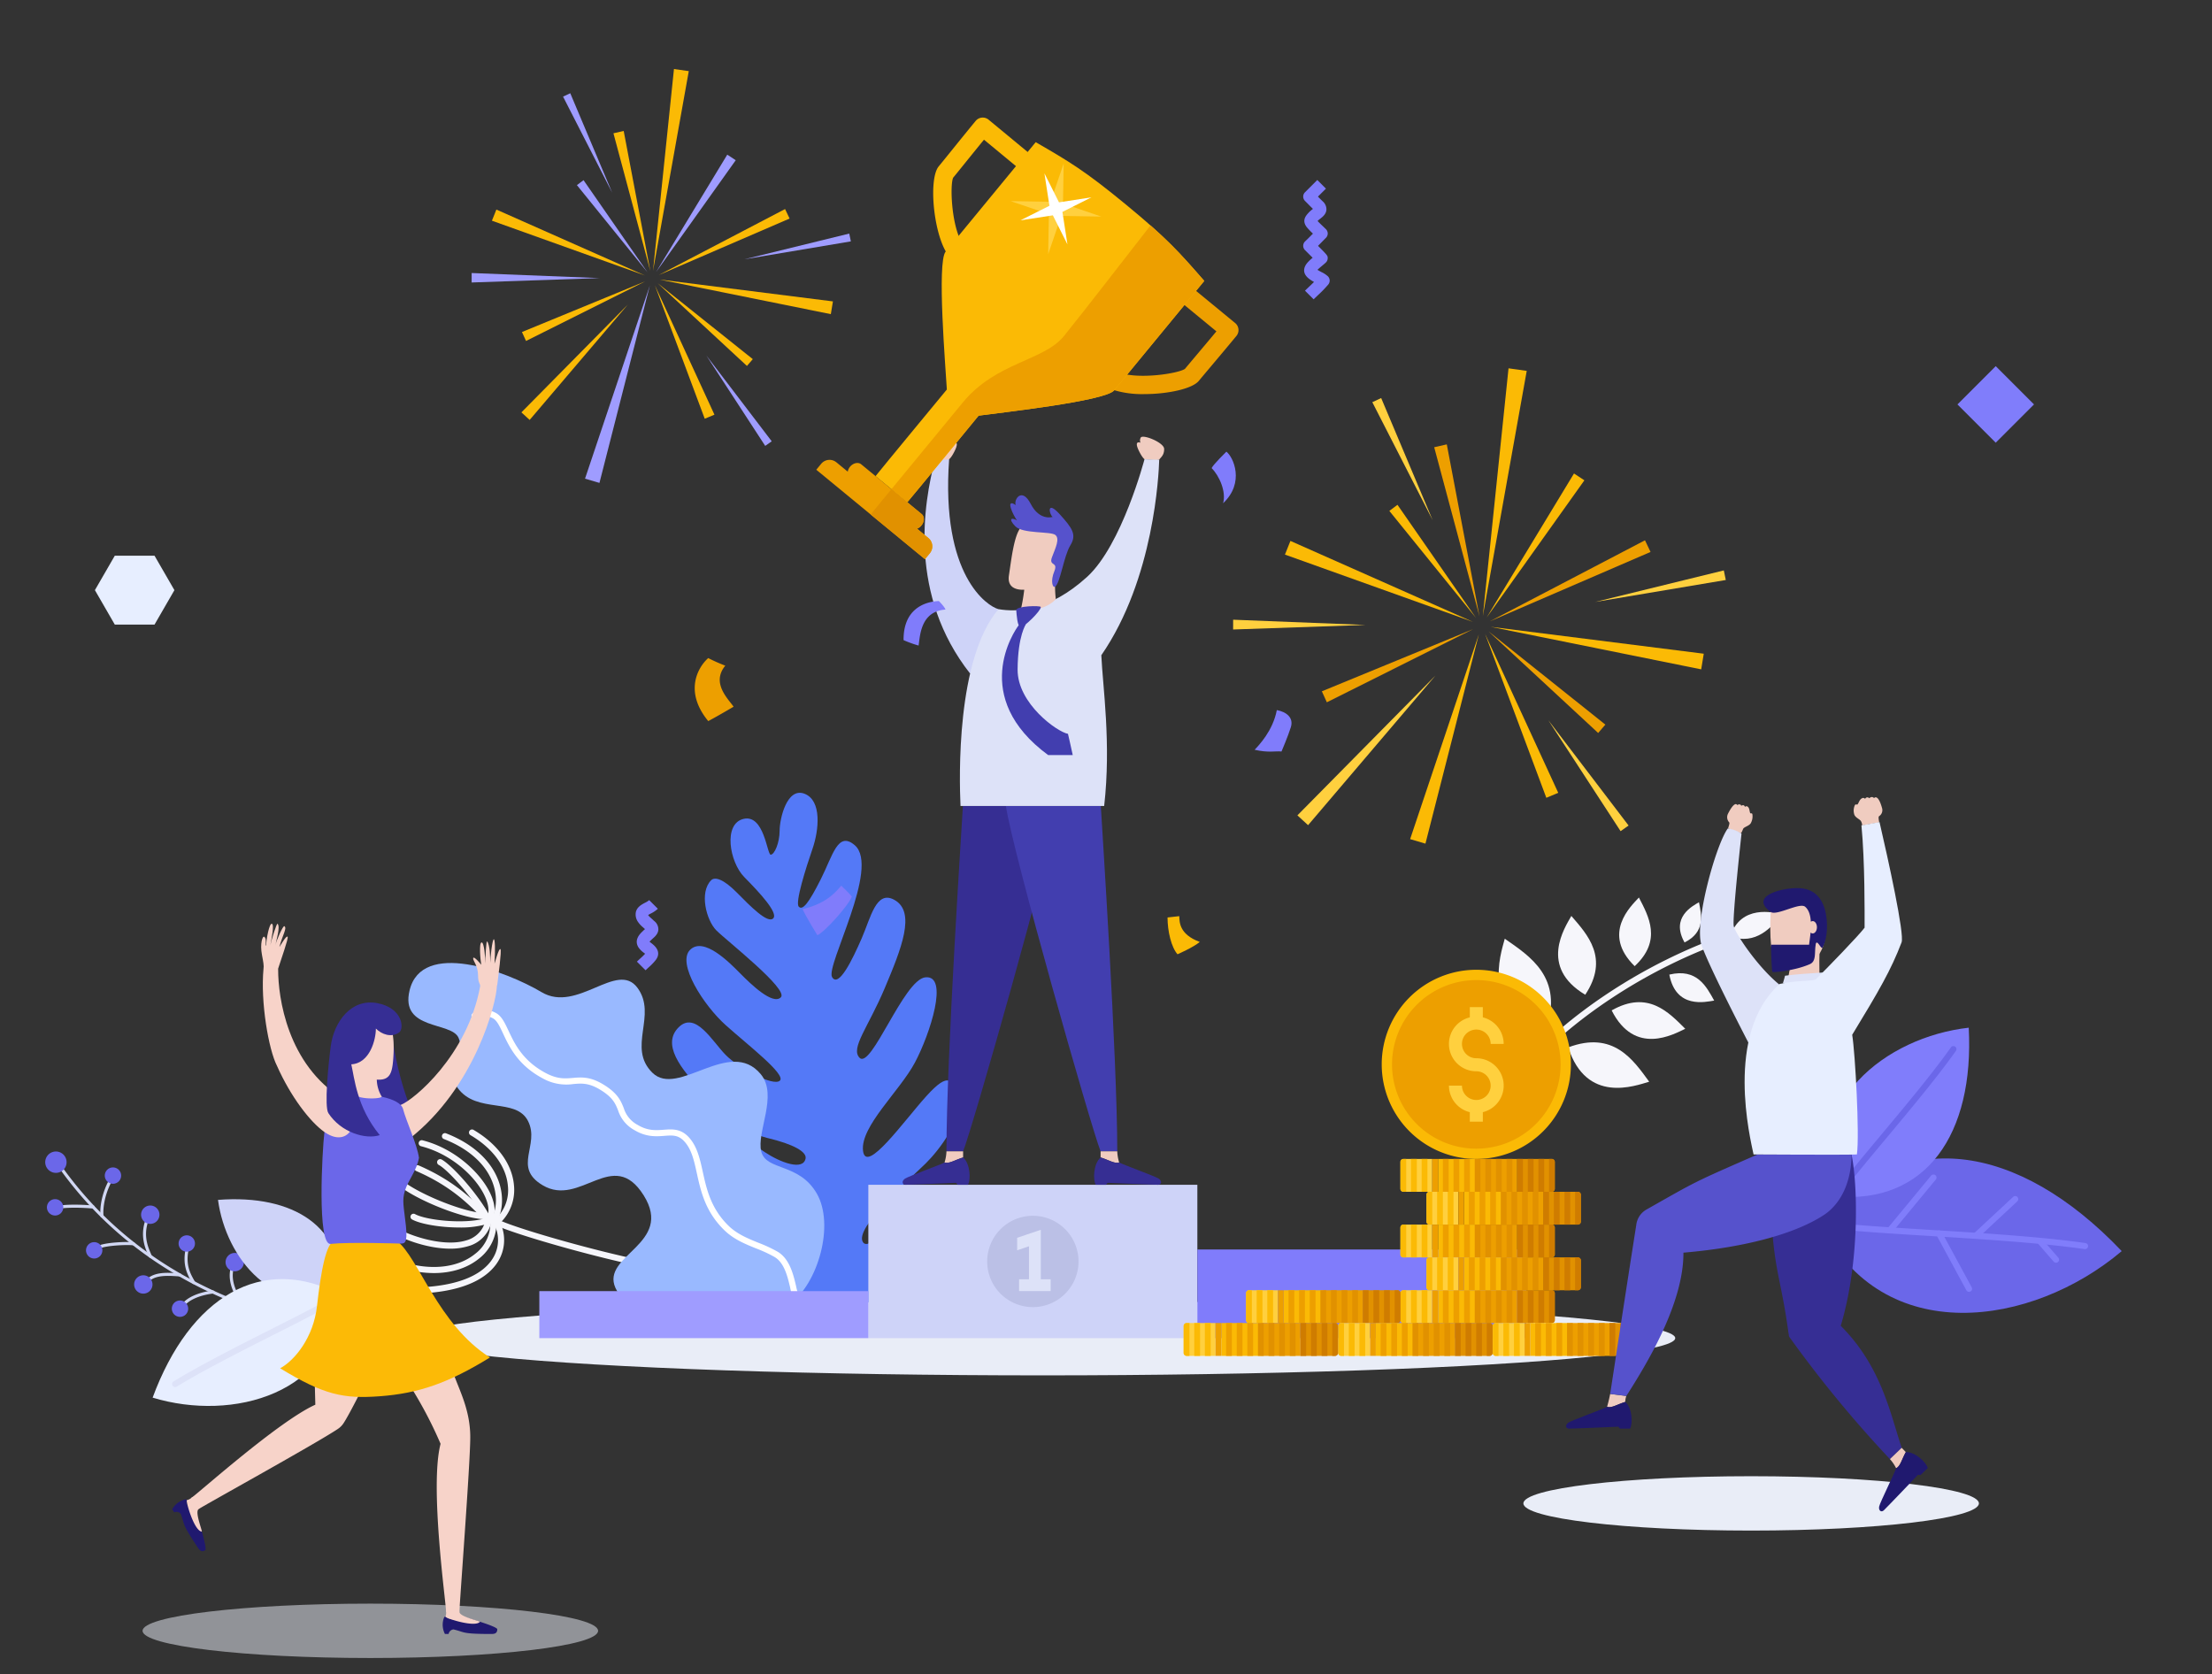 <svg xmlns="http://www.w3.org/2000/svg" xmlns:xlink="http://www.w3.org/1999/xlink" width="960" height="726.554" viewBox="0 0 960 726.554">
  <rect x="0" y="0" width="960" height="726.554" fill="#333333" stroke="none"/>
  <defs>
    <clipPath id="clip-path">
      <path id="Path_32160" data-name="Path 32160" d="M0-173.577l960-2.186V550.791H0Z" transform="translate(960 1175.209)" fill="#fff"/>
    </clipPath>
  </defs>
  <g id="Mask_Group_2" data-name="Mask Group 2" transform="translate(-960 -999.445)" clip-path="url(#clip-path)">
    <g id="Group_30392" data-name="Group 30392" transform="translate(-35.02 709.203)">
      <g id="Objects" transform="translate(1014.649 320.205)">
        <g id="Plants" transform="translate(0 314.121)">
          <g id="Group_30327" data-name="Group 30327" transform="translate(0 155.68)">
            <g id="Group_30318" data-name="Group 30318" transform="translate(6.565 7.005)">
              <path id="Path_40131" data-name="Path 40131" d="M1106.956,1100.337a.667.667,0,0,1-.238-.044c-15.976-6.161-53.388-20.59-82.047-60.3a.663.663,0,0,1,1.075-.777c28.43,39.394,65.583,53.723,81.449,59.842a.663.663,0,0,1-.239,1.282Z" transform="translate(-1024.545 -1038.938)" fill="#d1d7f3"/>
            </g>
            <g id="Group_30319" data-name="Group 30319" transform="translate(23.897 11.677)">
              <path id="Path_40132" data-name="Path 40132" d="M1051.432,1063.005a.665.665,0,0,1-.655-.561c-.307-1.978-.211-8.728,3.87-16.119a.663.663,0,1,1,1.161.64c-3.882,7.031-3.988,13.547-3.719,15.273a.664.664,0,0,1-.554.758A.687.687,0,0,1,1051.432,1063.005Z" transform="translate(-1050.67 -1045.981)" fill="#d1d7f3"/>
            </g>
            <g id="Group_30320" data-name="Group 30320" transform="translate(4.292 23.065)">
              <path id="Path_40133" data-name="Path 40133" d="M1021.781,1065.1a.664.664,0,0,1-.149-1.31c4.2-.971,12.059-.639,16.042-.286a.663.663,0,0,1,.6.719.654.654,0,0,1-.719.6c-5.062-.446-12.112-.557-15.626.258A.692.692,0,0,1,1021.781,1065.1Z" transform="translate(-1021.118 -1063.147)" fill="#d1d7f3"/>
            </g>
            <g id="Group_30321" data-name="Group 30321" transform="translate(22.332 39.272)">
              <path id="Path_40134" data-name="Path 40134" d="M1048.975,1090.608a.663.663,0,0,1-.318-1.245c2.843-1.554,11.991-2.024,15.673-1.681a.664.664,0,0,1,.6.723.672.672,0,0,1-.723.6c-3.495-.33-12.413.159-14.912,1.522A.653.653,0,0,1,1048.975,1090.608Z" transform="translate(-1048.311 -1087.576)" fill="#d1d7f3"/>
            </g>
            <g id="Group_30322" data-name="Group 30322" transform="translate(42.434 27.036)">
              <path id="Path_40135" data-name="Path 40135" d="M1081.775,1088.211a.665.665,0,0,1-.616-.417c-.109-.273-.237-.574-.377-.9-1.4-3.274-4-9.369-.153-17.382a.664.664,0,0,1,1.2.575c-3.59,7.47-1.232,12.989.177,16.286.144.338.277.649.39.931a.666.666,0,0,1-.616.91Z" transform="translate(-1078.613 -1069.133)" fill="#d1d7f3"/>
            </g>
            <g id="Group_30323" data-name="Group 30323" transform="translate(43.064 52.649)">
              <path id="Path_40136" data-name="Path 40136" d="M1080.226,1112.752a.663.663,0,0,1-.556-1.024c2.922-4.524,9.423-4.12,14.167-3.821l1.073.065a.663.663,0,1,1-.074,1.324l-1.082-.065c-4.417-.276-10.468-.654-12.97,3.217A.663.663,0,0,1,1080.226,1112.752Z" transform="translate(-1079.563 -1107.741)" fill="#d1d7f3"/>
            </g>
            <g id="Group_30324" data-name="Group 30324" transform="translate(60.464 40.52)">
              <path id="Path_40137" data-name="Path 40137" d="M1109.751,1106.458a.662.662,0,0,1-.574-.332c-2.1-3.623-4.707-8.132-2.615-16.17a.657.657,0,0,1,.809-.474.664.664,0,0,1,.475.809c-1.956,7.511.4,11.581,2.478,15.173a.663.663,0,0,1-.573,1Z" transform="translate(-1105.792 -1089.458)" fill="#d1d7f3"/>
            </g>
            <g id="Group_30325" data-name="Group 30325" transform="translate(59.131 60.317)">
              <path id="Path_40138" data-name="Path 40138" d="M1104.445,1126.471a.654.654,0,0,1-.359-.106.664.664,0,0,1-.2-.917c1.919-2.968,7.214-5.38,13.49-6.141a.657.657,0,0,1,.74.578.663.663,0,0,1-.579.738c-5.9.718-10.822,2.894-12.536,5.545A.664.664,0,0,1,1104.445,1126.471Z" transform="translate(-1103.782 -1119.3)" fill="#d1d7f3"/>
            </g>
            <g id="Group_30326" data-name="Group 30326" transform="translate(80.061 49.149)">
              <path id="Path_40139" data-name="Path 40139" d="M1141.221,1120.541a.66.66,0,0,1-.517-.247c-2.241-2.791-7.183-10.069-4.684-17.38a.664.664,0,0,1,1.256.43c-2.287,6.687,2.358,13.5,4.461,16.119a.664.664,0,0,1-.516,1.079Z" transform="translate(-1135.331 -1102.465)" fill="#d1d7f3"/>
            </g>
            <path id="Path_40140" data-name="Path 40140" d="M1020.712,1028.6a4.636,4.636,0,1,0,2.983,5.837A4.636,4.636,0,0,0,1020.712,1028.6Z" transform="translate(-1014.649 -1028.379)" fill="#6b67e9"/>
            <path id="Path_40141" data-name="Path 40141" d="M1020.4,1059.715a3.551,3.551,0,1,0,2.285,4.471A3.553,3.553,0,0,0,1020.4,1059.715Z" transform="translate(-1015.02 -1038.868)" fill="#6b67e9"/>
            <path id="Path_40142" data-name="Path 40142" d="M1058.253,1038.959a3.551,3.551,0,1,0,2.286,4.471A3.551,3.551,0,0,0,1058.253,1038.959Z" transform="translate(-1027.762 -1031.881)" fill="#6b67e9"/>
            <path id="Path_40143" data-name="Path 40143" d="M1045.974,1087.846a3.551,3.551,0,1,0,2.285,4.471A3.551,3.551,0,0,0,1045.974,1087.846Z" transform="translate(-1023.629 -1048.337)" fill="#6b67e9"/>
            <path id="Path_40144" data-name="Path 40144" d="M1106.541,1083.385a3.551,3.551,0,1,0,2.287,4.473A3.551,3.551,0,0,0,1106.541,1083.385Z" transform="translate(-1044.016 -1046.836)" fill="#6b67e9"/>
            <path id="Path_40145" data-name="Path 40145" d="M1102.112,1126.021a3.551,3.551,0,1,0,2.285,4.473A3.55,3.55,0,0,0,1102.112,1126.021Z" transform="translate(-1042.525 -1061.187)" fill="#6b67e9"/>
            <path id="Path_40146" data-name="Path 40146" d="M1082.575,1063.905a3.983,3.983,0,1,0,2.563,5.015A3.981,3.981,0,0,0,1082.575,1063.905Z" transform="translate(-1035.759 -1040.271)" fill="#6b67e9"/>
            <path id="Path_40147" data-name="Path 40147" d="M1078.018,1109.547a3.983,3.983,0,1,0,2.563,5.017A3.985,3.985,0,0,0,1078.018,1109.547Z" transform="translate(-1034.225 -1055.635)" fill="#6b67e9"/>
            <path id="Path_40148" data-name="Path 40148" d="M1137.832,1094.932a3.983,3.983,0,1,0,2.563,5.017A3.984,3.984,0,0,0,1137.832,1094.932Z" transform="translate(-1054.359 -1050.715)" fill="#6b67e9"/>
          </g>
          <g id="Group_30328" data-name="Group 30328" transform="translate(74.98 176.39)">
            <path id="Path_40149" data-name="Path 40149" d="M1180.892,1099.889c1.754-28.06-20.206-42.539-53.22-40.01C1131.15,1085.52,1152.281,1111.114,1180.892,1099.889Z" transform="translate(-1127.672 -1059.596)" fill="#ced3f8"/>
          </g>
          <g id="Group_30336" data-name="Group 30336" transform="translate(148.578 146.116)">
            <g id="Group_30329" data-name="Group 30329" transform="translate(15.391)">
              <path id="Path_40150" data-name="Path 40150" d="M1263.139,1084.979a1.326,1.326,0,0,1-.092-2.65c19.238-1.371,26.669-7.962,29.515-13.251a14.925,14.925,0,0,0-.03-14.263,1.328,1.328,0,0,1,.314-1.675,16.812,16.812,0,0,0,5.8-14.611c-.669-8.389-6.588-16.444-16.238-22.094a1.327,1.327,0,0,1,1.34-2.291c10.411,6.1,16.805,14.907,17.544,24.174a19.839,19.839,0,0,1-5.953,16.16,17.633,17.633,0,0,1-.446,15.858c-3.161,5.875-11.221,13.184-31.663,14.639Q1263.187,1084.979,1263.139,1084.979Z" transform="translate(-1261.814 -1013.961)" fill="#f6f6fb"/>
            </g>
            <g id="Group_30330" data-name="Group 30330" transform="translate(6.89 1.585)">
              <path id="Path_40151" data-name="Path 40151" d="M1262.2,1077.088a47.738,47.738,0,0,1-12.216-1.671,1.327,1.327,0,0,1,.682-2.565c11.722,3.117,22.489,1.595,29.535-4.173a16.52,16.52,0,0,0,6.475-13.949,1.328,1.328,0,0,1,.215-.809c2.486-3.789,2.938-9.552,1.177-15.037-2.746-8.566-10.393-15.658-21.529-19.97a1.327,1.327,0,0,1,.959-2.475c11.9,4.608,20.1,12.291,23.1,21.636,1.944,6.056,1.459,12.493-1.249,16.929a19.4,19.4,0,0,1-7.465,15.727C1276.759,1074.926,1269.906,1077.088,1262.2,1077.088Z" transform="translate(-1249 -1016.35)" fill="#f6f6fb"/>
            </g>
            <g id="Group_30331" data-name="Group 30331" transform="translate(0 4.652)">
              <path id="Path_40152" data-name="Path 40152" d="M1265.792,1068.053c-11.005,0-23.42-5.17-26.754-8.269a1.327,1.327,0,1,1,1.806-1.944c3.308,3.075,20.773,10.038,31.855,6.637a11.643,11.643,0,0,0,8.478-8.99,1.333,1.333,0,0,1,.213-.473c1.315-1.841,1.354-4.725.111-8.123-3.145-8.593-14.161-19.682-28.385-23.306a1.326,1.326,0,1,1,.656-2.571c15.1,3.847,26.843,15.734,30.221,24.966,1.531,4.184,1.429,7.755-.289,10.351a14.119,14.119,0,0,1-10.226,10.682A26.338,26.338,0,0,1,1265.792,1068.053Z" transform="translate(-1238.614 -1020.973)" fill="#f6f6fb"/>
            </g>
            <g id="Group_30332" data-name="Group 30332" transform="translate(9.942 12.88)">
              <path id="Path_40153" data-name="Path 40153" d="M1274.705,1063.034c-8.251,0-16.831-1.508-20.417-3.482a1.326,1.326,0,1,1,1.278-2.324c4.806,2.642,21.032,4.412,30.043,1.945-5.082-9.335-15.849-21.234-19.755-23.3a1.327,1.327,0,0,1,1.239-2.348c4.487,2.369,16.617,15.764,21.612,25.842a1.326,1.326,0,0,1-.736,1.836A40.884,40.884,0,0,1,1274.705,1063.034Z" transform="translate(-1253.6 -1033.377)" fill="#f6f6fb"/>
            </g>
            <g id="Group_30333" data-name="Group 30333" transform="translate(11.699 15.515)">
              <path id="Path_40154" data-name="Path 40154" d="M1288.406,1062.624a1.324,1.324,0,0,1-.962-.412c-6.931-7.278-14.786-15.528-30.4-22.32a1.327,1.327,0,1,1,1.059-2.433c16.1,7.005,24.157,15.463,31.263,22.923a1.327,1.327,0,0,1-.961,2.242Z" transform="translate(-1256.249 -1037.348)" fill="#f6f6fb"/>
            </g>
            <g id="Group_30334" data-name="Group 30334" transform="translate(2.515 20.286)">
              <path id="Path_40155" data-name="Path 40155" d="M1281.964,1063.182h-.018c-10.107-.136-33.185-9.806-39.2-16.424a1.327,1.327,0,1,1,1.964-1.783c5.433,5.981,28.072,15.431,37.267,15.554a1.327,1.327,0,0,1-.018,2.654Z" transform="translate(-1242.406 -1044.54)" fill="#f6f6fb"/>
            </g>
            <g id="Group_30335" data-name="Group 30335" transform="translate(45.94 38.875)">
              <path id="Path_40156" data-name="Path 40156" d="M1389.038,1096.006c-.047,0-.094,0-.141-.007-22.128-2.343-73.081-16.937-80.348-20.949a1.326,1.326,0,1,1,1.283-2.322c7.143,3.944,57.442,18.312,79.345,20.632a1.327,1.327,0,0,1-.139,2.646Z" transform="translate(-1307.863 -1072.561)" fill="#f6f6fb"/>
            </g>
          </g>
          <path id="Path_40157" data-name="Path 40157" d="M1497.017,1027.564c6.419.776,49.381-42.312,41.679-51.066-6-6.819-13.365-.608-15.863,1.854-3.935,3.882-12.794,13.842-15.205,10.473-4.368-6.091,21.245-28.419,27.145-34.243s15.791-18.736,13.877-27.711-3.715-12.392-13.474-1.627-26.356,34.362-27.581,23.811,15.913-25.872,22.509-38.258,14.95-38.205,4.491-37c-9.347,1.081-23.419,40.063-28.5,34.907-4.074-4.128,3.763-13.214,10.933-30.239s13.769-33.167,4.044-38.362c-7.811-4.168-10.1,7.7-14.085,16.835s-10.011,21.636-12.833,16.732,20.967-47.666,9.856-57.215c-7.352-6.316-9.524,4.422-14.758,14.784s-7.841,13.619-9.538,11.9,3.091-16.847,5.941-25.084,4.119-21.025-3.465-23.945-10.785,10.752-10.794,16.076-2.285,10.4-3.873,10.378-2.8-17.6-11.752-15.543-6.154,18.736.289,25.267,14.925,15.581,12.541,17.934-9.848-5.213-15.724-11.174-9.579-6.982-11.168-5.416c-5.3,5.228-2.111,17.386,2.183,21.74s31.558,25.632,28.038,29.1-12.9-5.589-17.652-10.4-15.828-16.045-21.732-10.222,5.844,24.087,15.457,32.7,26.239,21.377,23.515,24.065-17.774-5.3-23.542-11.15-13.1-19.185-20.368-12.019.065,17.548,11.386,29.022c4.729,4.8,16.559,16.548,26.941,19.008,11.82,2.8,17.248,6.135,16.734,8.915-1.034,5.541-11.107,1.684-17.67-2.7s-26.131-19.222-31.138-7.951,13.783,19.193,21.026,23.131,33.958,15.573,31.453,21.437-14.947-4.028-19.133-6.679-14.605-5.381-14.615-.736S1485.571,1026.179,1497.017,1027.564Z" transform="translate(-1152.674 -793.707)" fill="#5479f7"/>
          <g id="Group_30338" data-name="Group 30338" transform="translate(157.6 73.865)">
            <path id="Path_40158" data-name="Path 40158" d="M1417.582,1053.36c12.644-9.432,19.622-34.758,11.915-48.208s-21.978-9.818-24.128-18.263,7.375-24.406-.194-33.563c-13.457-16.271-35.91,10.319-47.055-.653s2.309-24.994-6.5-36.881-26.067,11.133-41.582,1.917-52.005-22.773-57.3-.771c-4.189,17.391,18.141,13.476,21.235,20.552,3.531,8.068-6.17,13.773-.333,21.815,8.249,11.362,25.3,3.941,30.532,14.385s-6.909,19.958,6.333,27.824c16.4,9.741,30.5-16.861,43.823,4.364s-18.635,25.9-12.255,40.159c6.96,15.569,33.556.052,35.676,11.469C1380.629,1073.042,1397.971,1067.986,1417.582,1053.36Z" transform="translate(-1252.214 -905.05)" fill="#99b9ff"/>
            <g id="Group_30337" data-name="Group 30337" transform="translate(27.397 20.316)">
              <path id="Path_40159" data-name="Path 40159" d="M1434.63,1062.207a1.328,1.328,0,0,1-1.167-.693,24.162,24.162,0,0,1-1.684-5.444c-1.12-4.725-2.513-10.606-6.755-13.127a58.487,58.487,0,0,0-8-3.708c-4.766-1.933-9.7-3.932-13.785-7.911-8.261-8.042-10.21-16.905-11.93-24.726-1.235-5.613-2.3-10.461-5.5-13.886-2.6-2.788-5.129-2.6-8.623-2.329-3.458.261-7.764.586-12.838-2.427a14.938,14.938,0,0,1-7.217-8.637c-1.169-2.933-2.273-5.7-8.007-9.11-4.848-2.879-7.9-2.622-11.422-2.321a20.886,20.886,0,0,1-13.272-2.453c-10.771-5.732-14.508-13.693-17.237-19.507-1.483-3.16-2.656-5.657-4.413-6.583-4.259-2.24-7.095-.057-7.125-.035a1.326,1.326,0,1,1-1.646-2.08c.167-.135,4.241-3.271,10.007-.232,2.545,1.341,3.885,4.193,5.58,7.8,2.571,5.476,6.091,12.973,16.081,18.291,5.113,2.721,8.362,2.441,11.8,2.152,3.651-.314,7.423-.631,13,2.683,6.511,3.866,7.895,7.341,9.116,10.409a12.425,12.425,0,0,0,6.108,7.339c4.352,2.585,7.874,2.318,11.283,2.061,3.585-.272,7.292-.553,10.763,3.164,3.692,3.956,4.885,9.382,6.148,15.128,1.639,7.457,3.5,15.908,11.188,23.393,3.716,3.618,8.4,5.517,12.932,7.354a61.275,61.275,0,0,1,8.355,3.887c5.21,3.094,6.811,9.858,7.981,14.8a23.593,23.593,0,0,0,1.434,4.789,1.326,1.326,0,0,1-1.165,1.96Z" transform="translate(-1293.511 -935.675)" fill="#fff"/>
            </g>
          </g>
          <g id="Group_30340" data-name="Group 30340" transform="translate(630.808 45.443)">
            <path id="Path_40160" data-name="Path 40160" d="M2117.035,882.194c10.99,4.186,18.307-4.156,22.225-9.46C2135.8,871.708,2121.559,868.377,2117.035,882.194Z" transform="translate(-2016.521 -865.38)" fill="#f6f6fb"/>
            <g id="Group_30339" data-name="Group 30339" transform="translate(11.419 15.026)">
              <path id="Path_40161" data-name="Path 40161" d="M1984.061,943.62a1.327,1.327,0,0,1-.99-2.209c16.2-18.171,48.262-42.551,89.683-56.485a1.327,1.327,0,0,1,.845,2.516c-40.928,13.768-72.577,37.818-88.548,55.733A1.325,1.325,0,0,1,1984.061,943.62Z" transform="translate(-1982.734 -884.857)" fill="#f6f6fb"/>
            </g>
            <path id="Path_40162" data-name="Path 40162" d="M1986.026,928.56c7.788-22.437-6.933-31.8-17.879-39.392C1966.285,896.215,1957.862,920.26,1986.026,928.56Z" transform="translate(-1965.522 -871.282)" fill="#f6f6fb"/>
            <path id="Path_40163" data-name="Path 40163" d="M2016.149,908.466c10.537-15.889.961-26.112-6.032-34.2C2007.26,879.373,1995.909,896.385,2016.149,908.466Z" transform="translate(-1978.596 -866.267)" fill="#f6f6fb"/>
            <path id="Path_40164" data-name="Path 40164" d="M2051.055,892c12-11.156,6.055-21.623,1.837-29.789C2049.479,865.9,2036.57,877.831,2051.055,892Z" transform="translate(-1992.049 -862.207)" fill="#f6f6fb"/>
            <path id="Path_40165" data-name="Path 40165" d="M2086.071,882.752c9.1-4.579,7.359-11.857,6.255-17.461C2089.649,866.9,2079.88,871.789,2086.071,882.752Z" transform="translate(-2005.419 -863.245)" fill="#f6f6fb"/>
            <path id="Path_40166" data-name="Path 40166" d="M2010.99,959.143c19.621-7.368,28.206,5.413,35.144,14.9C2039.955,975.842,2018.936,983.806,2010.99,959.143Z" transform="translate(-1980.827 -894.098)" fill="#f6f6fb"/>
            <path id="Path_40167" data-name="Path 40167" d="M2039.406,934.251c15.729-8.911,24.76.825,31.943,7.98C2066.331,944.591,2049.487,954.2,2039.406,934.251Z" transform="translate(-1990.391 -885.257)" fill="#f6f6fb"/>
            <path id="Path_40168" data-name="Path 40168" d="M2077.135,912.333c12.013-2.879,16.1,5.222,19.468,11.276C2092.861,924.213,2079.986,927.336,2077.135,912.333Z" transform="translate(-2003.091 -878.878)" fill="#f6f6fb"/>
            <path id="Path_40169" data-name="Path 40169" d="M2103.672,898.14c6.573-2.931,9.78,1.272,12.353,4.379C2113.947,903.263,2106.909,906.43,2103.672,898.14Z" transform="translate(-2012.023 -873.968)" fill="#f6f6fb"/>
          </g>
          <g id="Group_30346" data-name="Group 30346" transform="translate(769.288 158.688)">
            <path id="Path_40170" data-name="Path 40170" d="M2176.266,1061.415c34.451-43.334,85.663-35.533,130.581,11.721C2267.939,1106.03,2203.277,1115.569,2176.266,1061.415Z" transform="translate(-2174.939 -1032.912)" fill="#6b67e9"/>
            <g id="Group_30341" data-name="Group 30341" transform="translate(0 27.176)">
              <path id="Path_40171" data-name="Path 40171" d="M2290.252,1086.063a1.431,1.431,0,0,1-.19-.013c-19.089-2.738-44.853-4.325-67.584-5.726-18.8-1.16-36.566-2.255-47.08-3.808a1.327,1.327,0,0,1,.389-2.626c10.4,1.538,28.107,2.629,46.853,3.784,22.781,1.4,48.6,3,67.8,5.748a1.327,1.327,0,0,1-.186,2.64Z" transform="translate(-2174.265 -1073.877)" fill="#807dfb"/>
            </g>
            <g id="Group_30342" data-name="Group 30342" transform="translate(51.306 31.238)">
              <path id="Path_40172" data-name="Path 40172" d="M2265.938,1106.662a1.326,1.326,0,0,1-1.168-.695l-13.006-24.008a1.326,1.326,0,1,1,2.332-1.264L2267.1,1104.7a1.328,1.328,0,0,1-1.165,1.96Z" transform="translate(-2251.603 -1080)" fill="#807dfb"/>
            </g>
            <g id="Group_30343" data-name="Group 30343" transform="translate(67.401 16.332)">
              <path id="Path_40173" data-name="Path 40173" d="M2277.192,1075.953a1.327,1.327,0,0,1-.9-2.3l16.945-15.77a1.327,1.327,0,1,1,1.809,1.943L2278.1,1075.6A1.329,1.329,0,0,1,2277.192,1075.953Z" transform="translate(-2275.864 -1057.53)" fill="#807dfb"/>
            </g>
            <g id="Group_30344" data-name="Group 30344" transform="translate(95.453 35.009)">
              <path id="Path_40174" data-name="Path 40174" d="M2326.079,1095.932a1.324,1.324,0,0,1-1-.456l-6.6-7.594a1.327,1.327,0,1,1,2-1.741l6.6,7.594a1.327,1.327,0,0,1-1,2.2Z" transform="translate(-2318.15 -1085.684)" fill="#807dfb"/>
            </g>
            <g id="Group_30345" data-name="Group 30345" transform="translate(29.932 6.976)">
              <path id="Path_40175" data-name="Path 40175" d="M2220.71,1069a1.327,1.327,0,0,1-1.021-2.172l18.938-22.918a1.326,1.326,0,0,1,2.044,1.69l-18.938,22.918A1.324,1.324,0,0,1,2220.71,1069Z" transform="translate(-2219.385 -1043.428)" fill="#807dfb"/>
            </g>
          </g>
          <g id="Group_30348" data-name="Group 30348" transform="translate(773.626 101.943)">
            <path id="Path_40176" data-name="Path 40176" d="M2184.175,1020.623c39.252,3.375,60.257-26.915,57.8-73.248C2205.935,951.407,2169.386,980.172,2184.175,1020.623Z" transform="translate(-2180.805 -947.375)" fill="#807dfb"/>
            <g id="Group_30347" data-name="Group 30347" transform="translate(2.043 7.978)">
              <path id="Path_40177" data-name="Path 40177" d="M2185.21,1026a1.326,1.326,0,0,1-1.086-2.087c4.35-6.213,12.479-15.943,21.085-26.243,10.383-12.428,22.15-26.514,30.061-37.706a1.326,1.326,0,0,1,2.166,1.532c-7.971,11.28-19.776,25.409-30.19,37.875-8.569,10.255-16.662,19.944-20.947,26.064A1.324,1.324,0,0,1,2185.21,1026Z" transform="translate(-2183.884 -959.401)" fill="#6b67e9"/>
            </g>
          </g>
          <g id="Group_30350" data-name="Group 30350" transform="translate(46.613 211.041)">
            <path id="Path_40178" data-name="Path 40178" d="M1166.969,1118.873c-34.716-18.627-65.989.885-82.057,44.413C1119.6,1173.837,1164.551,1161.875,1166.969,1118.873Z" transform="translate(-1084.913 -1111.829)" fill="#e7eeff"/>
            <g id="Group_30349" data-name="Group 30349" transform="translate(8.466 5.716)">
              <path id="Path_40179" data-name="Path 40179" d="M1099,1161.6a1.328,1.328,0,0,1-.694-2.46c11.785-7.206,28.216-15.514,42.714-22.844,11.925-6.03,23.189-11.725,29.545-15.651a1.326,1.326,0,1,1,1.394,2.257c-6.452,3.986-17.765,9.706-29.742,15.761-14.452,7.308-30.833,15.59-42.526,22.743A1.323,1.323,0,0,1,1099,1161.6Z" transform="translate(-1097.674 -1120.445)" fill="#dde2f8"/>
            </g>
          </g>
        </g>
        <g id="Shadows" transform="translate(42.249 534.62)">
          <ellipse id="Ellipse_461" data-name="Ellipse 461" cx="98.846" cy="11.797" rx="98.846" ry="11.797" transform="translate(0 131.409)" fill="#e9edf7" opacity="0.52"/>
          <ellipse id="Ellipse_462" data-name="Ellipse 462" cx="274.533" cy="16.17" rx="274.533" ry="16.17" transform="translate(116.102)" fill="#e9edf7"/>
          <ellipse id="Ellipse_463" data-name="Ellipse 463" cx="98.846" cy="11.797" rx="98.846" ry="11.797" transform="translate(599.269 76.103)" fill="#e9edf7"/>
        </g>
        <g id="Firework" transform="translate(185.054)">
          <g id="Group_30351" data-name="Group 30351" transform="translate(330.489 129.893)">
            <path id="Path_40180" data-name="Path 40180" d="M1966.282,516l-11.157,107.55,19.056-106.435Z" transform="translate(-1846.758 -516.004)" fill="#fbba05"/>
            <path id="Path_40181" data-name="Path 40181" d="M1923.318,567l19.64,73.363-14.177-74.611Z" transform="translate(-1836.052 -532.748)" fill="#ed9f00"/>
            <path id="Path_40182" data-name="Path 40182" d="M1893.969,607.939l37.592,46.436L1897.5,605.295Z" transform="translate(-1826.173 -546.06)" fill="#fbba05"/>
            <path id="Path_40183" data-name="Path 40183" d="M1825.676,634.851l81.576,29.2-79.2-35.134Z" transform="translate(-1803.185 -554.01)" fill="#fbba05"/>
            <path id="Path_40184" data-name="Path 40184" d="M1851.982,718.384l63.469-31.743-65.636,26.978Z" transform="translate(-1811.31 -573.441)" fill="#ed9f00"/>
            <path id="Path_40185" data-name="Path 40185" d="M1914.214,780.844l23.2-90.9-29.841,88.938Z" transform="translate(-1830.753 -574.554)" fill="#fbba05"/>
            <path id="Path_40186" data-name="Path 40186" d="M1838.458,781.926,1893.735,717l-59.915,60.678Z" transform="translate(-1805.926 -583.658)" fill="#ffd03e"/>
            <path id="Path_40187" data-name="Path 40187" d="M1882.83,537.243l26.186,51.208-22.34-53Z" transform="translate(-1822.423 -522.55)" fill="#ffd03e"/>
            <path id="Path_40188" data-name="Path 40188" d="M1791.773,684.71l57.481-1.977-57.469-2.266Z" transform="translate(-1791.773 -571.362)" fill="#ffd03e"/>
            <path id="Path_40189" data-name="Path 40189" d="M2084.437,648.212l-55.86,13.693,56.718-9.537Z" transform="translate(-1871.482 -560.505)" fill="#ffd03e"/>
            <path id="Path_40190" data-name="Path 40190" d="M2032.8,791.9l-34.857-45.748,31.388,48.194Z" transform="translate(-1861.172 -593.473)" fill="#ffd03e"/>
            <path id="Path_40191" data-name="Path 40191" d="M1988.357,758.719l-31.751-68.988,26.579,71.144Z" transform="translate(-1847.256 -574.481)" fill="#fbba05"/>
            <path id="Path_40192" data-name="Path 40192" d="M2009.57,728.56l-50.7-40.472,47.575,44.1Z" transform="translate(-1848.019 -573.928)" fill="#ed9f00"/>
            <path id="Path_40193" data-name="Path 40193" d="M2052.741,696.784l-92.479-11.672,91.365,18.459Z" transform="translate(-1848.487 -572.926)" fill="#fbba05"/>
            <path id="Path_40194" data-name="Path 40194" d="M2027.063,628.507l-67.312,35.17,69.72-30.113Z" transform="translate(-1848.315 -553.873)" fill="#ed9f00"/>
            <path id="Path_40195" data-name="Path 40195" d="M1995.533,584.8l-37.921,62.536,42.428-59.571Z" transform="translate(-1847.595 -539.16)" fill="#fbba05"/>
          </g>
          <g id="Group_30352" data-name="Group 30352">
            <path id="Path_40196" data-name="Path 40196" d="M1421.36,320.2l-9.087,87.57,15.517-86.661Z" transform="translate(-1333.544 -320.205)" fill="#fbba05"/>
            <path id="Path_40197" data-name="Path 40197" d="M1386.377,361.725l15.992,59.733-11.545-60.75Z" transform="translate(-1324.827 -333.839)" fill="#fbba05"/>
            <path id="Path_40198" data-name="Path 40198" d="M1362.482,395.061l30.607,37.808-27.737-39.962Z" transform="translate(-1316.784 -344.677)" fill="#9f9cff"/>
            <path id="Path_40199" data-name="Path 40199" d="M1306.877,416.971l66.42,23.776L1308.81,412.14Z" transform="translate(-1298.067 -351.15)" fill="#fbba05"/>
            <path id="Path_40200" data-name="Path 40200" d="M1328.294,484.987l51.678-25.847-53.443,21.966Z" transform="translate(-1304.682 -366.971)" fill="#fbba05"/>
            <path id="Path_40201" data-name="Path 40201" d="M1374.047,547.5l21.869-85.666-28.125,83.821Z" transform="translate(-1318.571 -367.877)" fill="#9f9cff"/>
            <path id="Path_40202" data-name="Path 40202" d="M1329.752,524.359l42.619-50.062-46.2,46.783Z" transform="translate(-1304.563 -372.073)" fill="#fbba05"/>
            <path id="Path_40203" data-name="Path 40203" d="M1353.412,337.5l21.321,41.694-18.19-43.152Z" transform="translate(-1313.731 -325.535)" fill="#9f9cff"/>
            <path id="Path_40204" data-name="Path 40204" d="M1293.6,457.764l55.575-1.911-55.566-2.192Z" transform="translate(-1293.598 -365.127)" fill="#9f9cff"/>
            <path id="Path_40205" data-name="Path 40205" d="M1517.563,427.852,1472.08,439l46.18-7.766Z" transform="translate(-1353.675 -356.439)" fill="#9f9cff"/>
            <path id="Path_40206" data-name="Path 40206" d="M1475.522,544.846l-28.381-37.25,25.558,39.24Z" transform="translate(-1345.28 -383.281)" fill="#9f9cff"/>
            <path id="Path_40207" data-name="Path 40207" d="M1439.332,517.828l-25.852-56.173,21.641,57.926Z" transform="translate(-1333.95 -367.817)" fill="#fbba05"/>
            <path id="Path_40208" data-name="Path 40208" d="M1456.6,493.272l-41.278-32.953,38.736,35.906Z" transform="translate(-1334.572 -367.367)" fill="#fbba05"/>
            <path id="Path_40209" data-name="Path 40209" d="M1491.754,467.4l-75.3-9.5,74.391,15.03Z" transform="translate(-1334.952 -366.552)" fill="#fbba05"/>
            <path id="Path_40210" data-name="Path 40210" d="M1470.846,411.807l-54.805,28.636,56.768-24.519Z" transform="translate(-1334.812 -351.038)" fill="#fbba05"/>
            <path id="Path_40211" data-name="Path 40211" d="M1445.174,376.217,1414.3,427.135l34.546-48.5Z" transform="translate(-1334.226 -339.059)" fill="#9f9cff"/>
          </g>
        </g>
        <g id="Pedestal" transform="translate(214.438 484.237)">
          <rect id="Rectangle_1373" data-name="Rectangle 1373" width="142.791" height="66.554" transform="translate(142.79)" fill="#ced3f8"/>
          <rect id="Rectangle_1374" data-name="Rectangle 1374" width="142.79" height="20.39" transform="translate(0 46.163)" fill="#9f9cff"/>
          <rect id="Rectangle_1375" data-name="Rectangle 1375" width="142.79" height="38.456" transform="translate(285.581 28.097)" fill="#807cfb"/>
          <path id="Path_40212" data-name="Path 40212" d="M1630.881,1090.244a19.817,19.817,0,1,1,19.816,19.819A19.818,19.818,0,0,1,1630.881,1090.244Z" transform="translate(-1436.512 -1056.967)" fill="#bbc0e6"/>
          <path id="Path_40213" data-name="Path 40213" d="M1660.747,1101.056v-21.469l-10.261,3.475v5.419l5.13-1.739v14.314h-4.286v5.13h13.7v-5.13Z" transform="translate(-1443.111 -1060.051)" fill="#dde2f8"/>
        </g>
        <g id="Coins" transform="translate(494.069 390.931)">
          <g id="Group_30354" data-name="Group 30354" transform="translate(85.963)">
            <g id="Group_30353" data-name="Group 30353">
              <path id="Path_40214" data-name="Path 40214" d="M1888.984,950.542a41.052,41.052,0,1,1,41.052,41.046A41.049,41.049,0,0,1,1888.984,950.542Z" transform="translate(-1888.984 -909.49)" fill="#fbba05"/>
              <path id="Path_40215" data-name="Path 40215" d="M1895.723,952.809a36.582,36.582,0,1,0,36.581-36.583A36.619,36.619,0,0,0,1895.723,952.809Z" transform="translate(-1891.252 -911.758)" fill="#ed9f00"/>
            </g>
            <path id="Path_40216" data-name="Path 40216" d="M1944.841,956.1a6.227,6.227,0,1,1,6.229-6.226h5.65a11.884,11.884,0,0,0-9.052-11.523V933.9h-5.651v4.457a11.869,11.869,0,0,0,2.825,23.4,6.226,6.226,0,1,1-6.225,6.225h-5.649a11.888,11.888,0,0,0,9.049,11.525v4.111h5.651V979.5a11.869,11.869,0,0,0-2.826-23.4Z" transform="translate(-1903.789 -917.705)" fill="#ffd03e"/>
          </g>
          <g id="Group_30356" data-name="Group 30356" transform="translate(94.082 82.098)">
            <path id="Path_40217" data-name="Path 40217" d="M1992.66,1033.244a1.283,1.283,0,0,1,1.268,1.287v11.675a1.281,1.281,0,0,1-1.268,1.283H1977.6v-14.245Z" transform="translate(-1926.933 -1033.244)" fill="#e19100"/>
            <rect id="Rectangle_1376" data-name="Rectangle 1376" width="17.173" height="14.245" transform="translate(50.671 14.245) rotate(180)" fill="#ed9f00"/>
            <path id="Path_40218" data-name="Path 40218" d="M1902.491,1033.244a1.282,1.282,0,0,0-1.268,1.287v11.675a1.28,1.28,0,0,0,1.268,1.283h12.553v-14.245Z" transform="translate(-1901.223 -1033.244)" fill="#ffd03e"/>
            <rect id="Rectangle_1377" data-name="Rectangle 1377" width="17.172" height="14.245" transform="translate(16.326 0)" fill="#fbba05"/>
            <g id="Group_30355" data-name="Group 30355" transform="translate(0.003)">
              <rect id="Rectangle_1378" data-name="Rectangle 1378" width="2.506" height="14.245" transform="translate(46.062 0)" fill="#e19100"/>
              <rect id="Rectangle_1379" data-name="Rectangle 1379" width="2.505" height="14.245" transform="translate(41.456 0)" fill="#e19100"/>
              <rect id="Rectangle_1380" data-name="Rectangle 1380" width="2.505" height="14.245" transform="translate(36.849 0)" fill="#e19100"/>
              <rect id="Rectangle_1381" data-name="Rectangle 1381" width="2.506" height="14.245" transform="translate(50.668 0)" fill="#cf7c00"/>
              <path id="Path_40219" data-name="Path 40219" d="M1999.671,1033.244a1.283,1.283,0,0,1,1.269,1.287v11.675a1.281,1.281,0,0,1-1.269,1.283h-1.237v-14.245Z" transform="translate(-1933.947 -1033.244)" fill="#cf7c00"/>
              <rect id="Rectangle_1382" data-name="Rectangle 1382" width="2.505" height="14.245" transform="translate(59.88 0)" fill="#cf7c00"/>
              <rect id="Rectangle_1383" data-name="Rectangle 1383" width="2.505" height="14.245" transform="translate(55.274 0)" fill="#cf7c00"/>
              <rect id="Rectangle_1384" data-name="Rectangle 1384" width="2.505" height="14.245" transform="translate(32.243 0)" fill="#e19100"/>
              <rect id="Rectangle_1385" data-name="Rectangle 1385" width="2.505" height="14.245" transform="translate(4.606 0)" fill="#fbba05"/>
              <rect id="Rectangle_1386" data-name="Rectangle 1386" width="2.505" height="14.245" transform="translate(9.212 0)" fill="#fbba05"/>
              <path id="Path_40220" data-name="Path 40220" d="M1902.5,1033.244h1.236v14.245H1902.5a1.279,1.279,0,0,1-1.269-1.283v-11.675A1.281,1.281,0,0,1,1902.5,1033.244Z" transform="translate(-1901.227 -1033.244)" fill="#fbba05"/>
              <rect id="Rectangle_1387" data-name="Rectangle 1387" width="2.506" height="14.245" transform="translate(18.425 0)" fill="#ed9f00"/>
              <rect id="Rectangle_1388" data-name="Rectangle 1388" width="2.505" height="14.245" transform="translate(13.818 0)" fill="#ed9f00"/>
              <rect id="Rectangle_1389" data-name="Rectangle 1389" width="2.505" height="14.245" transform="translate(23.031 0)" fill="#ed9f00"/>
              <rect id="Rectangle_1390" data-name="Rectangle 1390" width="2.503" height="14.245" transform="translate(27.638 0)" fill="#ed9f00"/>
            </g>
          </g>
          <g id="Group_30358" data-name="Group 30358" transform="translate(105.397 96.343)">
            <path id="Path_40221" data-name="Path 40221" d="M2009.715,1054.717a1.282,1.282,0,0,1,1.268,1.284v11.677a1.281,1.281,0,0,1-1.268,1.282h-15.057v-14.243Z" transform="translate(-1943.988 -1054.717)" fill="#e19100"/>
            <rect id="Rectangle_1391" data-name="Rectangle 1391" width="17.173" height="14.244" transform="translate(50.67 14.244) rotate(180)" fill="#ed9f00"/>
            <path id="Path_40222" data-name="Path 40222" d="M1919.546,1054.717a1.28,1.28,0,0,0-1.267,1.284v11.677a1.279,1.279,0,0,0,1.267,1.282H1932.1v-14.243Z" transform="translate(-1918.279 -1054.717)" fill="#ffd03e"/>
            <rect id="Rectangle_1392" data-name="Rectangle 1392" width="17.171" height="14.244" transform="translate(16.326)" fill="#fbba05"/>
            <g id="Group_30357" data-name="Group 30357" transform="translate(0.001)">
              <rect id="Rectangle_1393" data-name="Rectangle 1393" width="2.503" height="14.244" transform="translate(46.064)" fill="#e19100"/>
              <rect id="Rectangle_1394" data-name="Rectangle 1394" width="2.505" height="14.244" transform="translate(41.456)" fill="#e19100"/>
              <rect id="Rectangle_1395" data-name="Rectangle 1395" width="2.505" height="14.244" transform="translate(36.85)" fill="#e19100"/>
              <rect id="Rectangle_1396" data-name="Rectangle 1396" width="2.505" height="14.244" transform="translate(50.669)" fill="#cf7c00"/>
              <path id="Path_40223" data-name="Path 40223" d="M2016.726,1054.717a1.282,1.282,0,0,1,1.268,1.284v11.677a1.281,1.281,0,0,1-1.268,1.282h-1.238v-14.243Z" transform="translate(-1951.001 -1054.717)" fill="#cf7c00"/>
              <rect id="Rectangle_1397" data-name="Rectangle 1397" width="2.505" height="14.244" transform="translate(59.881)" fill="#cf7c00"/>
              <rect id="Rectangle_1398" data-name="Rectangle 1398" width="2.505" height="14.244" transform="translate(55.275)" fill="#cf7c00"/>
              <rect id="Rectangle_1399" data-name="Rectangle 1399" width="2.505" height="14.244" transform="translate(32.244)" fill="#e19100"/>
              <rect id="Rectangle_1400" data-name="Rectangle 1400" width="2.505" height="14.244" transform="translate(4.606)" fill="#fbba05"/>
              <rect id="Rectangle_1401" data-name="Rectangle 1401" width="2.505" height="14.244" transform="translate(9.213)" fill="#fbba05"/>
              <path id="Path_40224" data-name="Path 40224" d="M1919.549,1054.717h1.237v14.243h-1.237a1.28,1.28,0,0,1-1.268-1.282V1056A1.28,1.28,0,0,1,1919.549,1054.717Z" transform="translate(-1918.281 -1054.717)" fill="#fbba05"/>
              <rect id="Rectangle_1402" data-name="Rectangle 1402" width="2.505" height="14.244" transform="translate(18.425)" fill="#ed9f00"/>
              <rect id="Rectangle_1403" data-name="Rectangle 1403" width="2.505" height="14.244" transform="translate(13.82)" fill="#ed9f00"/>
              <rect id="Rectangle_1404" data-name="Rectangle 1404" width="2.505" height="14.244" transform="translate(23.031)" fill="#ed9f00"/>
              <rect id="Rectangle_1405" data-name="Rectangle 1405" width="2.505" height="14.244" transform="translate(27.637)" fill="#ed9f00"/>
            </g>
          </g>
          <g id="Group_30360" data-name="Group 30360" transform="translate(94.082 110.587)">
            <path id="Path_40225" data-name="Path 40225" d="M1992.66,1076.187a1.282,1.282,0,0,1,1.268,1.286v11.675a1.281,1.281,0,0,1-1.268,1.285H1977.6v-14.245Z" transform="translate(-1926.933 -1076.187)" fill="#e19100"/>
            <rect id="Rectangle_1406" data-name="Rectangle 1406" width="17.173" height="14.245" transform="translate(50.671 14.245) rotate(180)" fill="#ed9f00"/>
            <path id="Path_40226" data-name="Path 40226" d="M1902.491,1076.187a1.281,1.281,0,0,0-1.268,1.286v11.675a1.28,1.28,0,0,0,1.268,1.285h12.553v-14.245Z" transform="translate(-1901.223 -1076.187)" fill="#ffd03e"/>
            <rect id="Rectangle_1407" data-name="Rectangle 1407" width="17.172" height="14.245" transform="translate(16.326 0)" fill="#fbba05"/>
            <g id="Group_30359" data-name="Group 30359" transform="translate(0.003)">
              <rect id="Rectangle_1408" data-name="Rectangle 1408" width="2.506" height="14.245" transform="translate(46.062 0)" fill="#e19100"/>
              <rect id="Rectangle_1409" data-name="Rectangle 1409" width="2.505" height="14.245" transform="translate(41.456 0)" fill="#e19100"/>
              <rect id="Rectangle_1410" data-name="Rectangle 1410" width="2.505" height="14.245" transform="translate(36.849 0)" fill="#e19100"/>
              <rect id="Rectangle_1411" data-name="Rectangle 1411" width="2.506" height="14.245" transform="translate(50.668 0)" fill="#cf7c00"/>
              <path id="Path_40227" data-name="Path 40227" d="M1999.671,1076.187a1.282,1.282,0,0,1,1.269,1.286v11.675a1.281,1.281,0,0,1-1.269,1.285h-1.237v-14.245Z" transform="translate(-1933.947 -1076.187)" fill="#cf7c00"/>
              <rect id="Rectangle_1412" data-name="Rectangle 1412" width="2.505" height="14.245" transform="translate(59.88 0)" fill="#cf7c00"/>
              <rect id="Rectangle_1413" data-name="Rectangle 1413" width="2.505" height="14.245" transform="translate(55.274 0)" fill="#cf7c00"/>
              <rect id="Rectangle_1414" data-name="Rectangle 1414" width="2.505" height="14.245" transform="translate(32.243 0)" fill="#e19100"/>
              <rect id="Rectangle_1415" data-name="Rectangle 1415" width="2.505" height="14.245" transform="translate(4.606 0)" fill="#fbba05"/>
              <rect id="Rectangle_1416" data-name="Rectangle 1416" width="2.505" height="14.245" transform="translate(9.212 0)" fill="#fbba05"/>
              <path id="Path_40228" data-name="Path 40228" d="M1902.5,1076.187h1.236v14.245H1902.5a1.28,1.28,0,0,1-1.269-1.285v-11.675A1.28,1.28,0,0,1,1902.5,1076.187Z" transform="translate(-1901.227 -1076.187)" fill="#fbba05"/>
              <rect id="Rectangle_1417" data-name="Rectangle 1417" width="2.506" height="14.245" transform="translate(18.425 0)" fill="#ed9f00"/>
              <rect id="Rectangle_1418" data-name="Rectangle 1418" width="2.505" height="14.245" transform="translate(13.818 0)" fill="#ed9f00"/>
              <rect id="Rectangle_1419" data-name="Rectangle 1419" width="2.505" height="14.245" transform="translate(23.031 0)" fill="#ed9f00"/>
              <rect id="Rectangle_1420" data-name="Rectangle 1420" width="2.503" height="14.245" transform="translate(27.638 0)" fill="#ed9f00"/>
            </g>
          </g>
          <g id="Group_30362" data-name="Group 30362" transform="translate(94.082 139.074)">
            <path id="Path_40229" data-name="Path 40229" d="M1992.66,1119.129a1.281,1.281,0,0,1,1.268,1.284v11.676a1.28,1.28,0,0,1-1.268,1.283H1977.6v-14.243Z" transform="translate(-1926.933 -1119.129)" fill="#e19100"/>
            <rect id="Rectangle_1421" data-name="Rectangle 1421" width="17.173" height="14.242" transform="translate(50.671 14.242) rotate(180)" fill="#ed9f00"/>
            <path id="Path_40230" data-name="Path 40230" d="M1902.491,1119.129a1.28,1.28,0,0,0-1.268,1.284v11.676a1.279,1.279,0,0,0,1.268,1.283h12.553v-14.243Z" transform="translate(-1901.223 -1119.129)" fill="#ffd03e"/>
            <rect id="Rectangle_1422" data-name="Rectangle 1422" width="17.172" height="14.242" transform="translate(16.326 0)" fill="#fbba05"/>
            <g id="Group_30361" data-name="Group 30361" transform="translate(0.003 0)">
              <rect id="Rectangle_1423" data-name="Rectangle 1423" width="2.506" height="14.242" transform="translate(46.062)" fill="#e19100"/>
              <rect id="Rectangle_1424" data-name="Rectangle 1424" width="2.505" height="14.242" transform="translate(41.456)" fill="#e19100"/>
              <rect id="Rectangle_1425" data-name="Rectangle 1425" width="2.505" height="14.242" transform="translate(36.849)" fill="#e19100"/>
              <rect id="Rectangle_1426" data-name="Rectangle 1426" width="2.506" height="14.242" transform="translate(50.668)" fill="#cf7c00"/>
              <path id="Path_40231" data-name="Path 40231" d="M1999.671,1119.129a1.281,1.281,0,0,1,1.269,1.284v11.676a1.28,1.28,0,0,1-1.269,1.283h-1.237v-14.243Z" transform="translate(-1933.947 -1119.129)" fill="#cf7c00"/>
              <rect id="Rectangle_1427" data-name="Rectangle 1427" width="2.505" height="14.242" transform="translate(59.88)" fill="#cf7c00"/>
              <rect id="Rectangle_1428" data-name="Rectangle 1428" width="2.505" height="14.242" transform="translate(55.274)" fill="#cf7c00"/>
              <rect id="Rectangle_1429" data-name="Rectangle 1429" width="2.505" height="14.242" transform="translate(32.243)" fill="#e19100"/>
              <rect id="Rectangle_1430" data-name="Rectangle 1430" width="2.505" height="14.242" transform="translate(4.606)" fill="#fbba05"/>
              <rect id="Rectangle_1431" data-name="Rectangle 1431" width="2.505" height="14.242" transform="translate(9.212)" fill="#fbba05"/>
              <path id="Path_40232" data-name="Path 40232" d="M1902.5,1119.129h1.236v14.243H1902.5a1.278,1.278,0,0,1-1.269-1.283v-11.676A1.279,1.279,0,0,1,1902.5,1119.129Z" transform="translate(-1901.227 -1119.129)" fill="#fbba05"/>
              <rect id="Rectangle_1432" data-name="Rectangle 1432" width="2.506" height="14.242" transform="translate(18.425)" fill="#ed9f00"/>
              <rect id="Rectangle_1433" data-name="Rectangle 1433" width="2.505" height="14.242" transform="translate(13.818)" fill="#ed9f00"/>
              <rect id="Rectangle_1434" data-name="Rectangle 1434" width="2.505" height="14.242" transform="translate(23.031)" fill="#ed9f00"/>
              <rect id="Rectangle_1435" data-name="Rectangle 1435" width="2.503" height="14.242" transform="translate(27.638)" fill="#ed9f00"/>
            </g>
          </g>
          <g id="Group_30364" data-name="Group 30364" transform="translate(27.09 139.074)">
            <path id="Path_40233" data-name="Path 40233" d="M1891.676,1119.129a1.28,1.28,0,0,1,1.269,1.284v11.676a1.279,1.279,0,0,1-1.269,1.283h-15.054v-14.243Z" transform="translate(-1825.95 -1119.129)" fill="#e19100"/>
            <rect id="Rectangle_1436" data-name="Rectangle 1436" width="17.173" height="14.242" transform="translate(50.671 14.242) rotate(180)" fill="#ed9f00"/>
            <path id="Path_40234" data-name="Path 40234" d="M1801.508,1119.129a1.28,1.28,0,0,0-1.268,1.284v11.676a1.279,1.279,0,0,0,1.268,1.283h12.553v-14.243Z" transform="translate(-1800.24 -1119.129)" fill="#ffd03e"/>
            <rect id="Rectangle_1437" data-name="Rectangle 1437" width="17.172" height="14.242" transform="translate(16.326 0)" fill="#fbba05"/>
            <g id="Group_30363" data-name="Group 30363" transform="translate(0.003 0)">
              <rect id="Rectangle_1438" data-name="Rectangle 1438" width="2.505" height="14.242" transform="translate(46.062)" fill="#e19100"/>
              <rect id="Rectangle_1439" data-name="Rectangle 1439" width="2.506" height="14.242" transform="translate(41.456)" fill="#e19100"/>
              <rect id="Rectangle_1440" data-name="Rectangle 1440" width="2.505" height="14.242" transform="translate(36.848)" fill="#e19100"/>
              <rect id="Rectangle_1441" data-name="Rectangle 1441" width="2.505" height="14.242" transform="translate(50.668)" fill="#cf7c00"/>
              <path id="Path_40235" data-name="Path 40235" d="M1898.687,1119.129a1.28,1.28,0,0,1,1.269,1.284v11.676a1.279,1.279,0,0,1-1.269,1.283h-1.236v-14.243Z" transform="translate(-1832.964 -1119.129)" fill="#cf7c00"/>
              <rect id="Rectangle_1442" data-name="Rectangle 1442" width="2.506" height="14.242" transform="translate(59.881)" fill="#cf7c00"/>
              <rect id="Rectangle_1443" data-name="Rectangle 1443" width="2.505" height="14.242" transform="translate(55.275)" fill="#cf7c00"/>
              <rect id="Rectangle_1444" data-name="Rectangle 1444" width="2.505" height="14.242" transform="translate(32.244)" fill="#e19100"/>
              <rect id="Rectangle_1445" data-name="Rectangle 1445" width="2.504" height="14.242" transform="translate(4.606)" fill="#fbba05"/>
              <rect id="Rectangle_1446" data-name="Rectangle 1446" width="2.505" height="14.242" transform="translate(9.213)" fill="#fbba05"/>
              <path id="Path_40236" data-name="Path 40236" d="M1801.511,1119.129h1.238v14.243h-1.238a1.279,1.279,0,0,1-1.267-1.283v-11.676A1.28,1.28,0,0,1,1801.511,1119.129Z" transform="translate(-1800.244 -1119.129)" fill="#fbba05"/>
              <rect id="Rectangle_1447" data-name="Rectangle 1447" width="2.503" height="14.242" transform="translate(18.426)" fill="#ed9f00"/>
              <rect id="Rectangle_1448" data-name="Rectangle 1448" width="2.505" height="14.242" transform="translate(13.819)" fill="#ed9f00"/>
              <rect id="Rectangle_1449" data-name="Rectangle 1449" width="2.505" height="14.242" transform="translate(23.031)" fill="#ed9f00"/>
              <rect id="Rectangle_1450" data-name="Rectangle 1450" width="2.505" height="14.242" transform="translate(27.637)" fill="#ed9f00"/>
            </g>
          </g>
          <g id="Group_30366" data-name="Group 30366" transform="translate(105.397 124.832)">
            <path id="Path_40237" data-name="Path 40237" d="M2009.715,1097.66a1.281,1.281,0,0,1,1.268,1.283v11.675a1.282,1.282,0,0,1-1.268,1.284h-15.057V1097.66Z" transform="translate(-1943.988 -1097.66)" fill="#e19100"/>
            <rect id="Rectangle_1451" data-name="Rectangle 1451" width="17.173" height="14.242" transform="translate(50.67 14.242) rotate(180)" fill="#ed9f00"/>
            <path id="Path_40238" data-name="Path 40238" d="M1919.546,1097.66a1.279,1.279,0,0,0-1.267,1.283v11.675a1.28,1.28,0,0,0,1.267,1.284H1932.1V1097.66Z" transform="translate(-1918.279 -1097.66)" fill="#ffd03e"/>
            <rect id="Rectangle_1452" data-name="Rectangle 1452" width="17.171" height="14.242" transform="translate(16.326 0)" fill="#fbba05"/>
            <g id="Group_30365" data-name="Group 30365" transform="translate(0.001)">
              <rect id="Rectangle_1453" data-name="Rectangle 1453" width="2.503" height="14.242" transform="translate(46.064 0)" fill="#e19100"/>
              <rect id="Rectangle_1454" data-name="Rectangle 1454" width="2.505" height="14.242" transform="translate(41.456 0)" fill="#e19100"/>
              <rect id="Rectangle_1455" data-name="Rectangle 1455" width="2.505" height="14.242" transform="translate(36.85 0)" fill="#e19100"/>
              <rect id="Rectangle_1456" data-name="Rectangle 1456" width="2.505" height="14.242" transform="translate(50.669 0)" fill="#cf7c00"/>
              <path id="Path_40239" data-name="Path 40239" d="M2016.726,1097.66a1.281,1.281,0,0,1,1.268,1.283v11.675a1.282,1.282,0,0,1-1.268,1.284h-1.238V1097.66Z" transform="translate(-1951.001 -1097.66)" fill="#cf7c00"/>
              <rect id="Rectangle_1457" data-name="Rectangle 1457" width="2.505" height="14.242" transform="translate(59.881 0)" fill="#cf7c00"/>
              <rect id="Rectangle_1458" data-name="Rectangle 1458" width="2.505" height="14.242" transform="translate(55.275 0)" fill="#cf7c00"/>
              <rect id="Rectangle_1459" data-name="Rectangle 1459" width="2.505" height="14.242" transform="translate(32.244 0)" fill="#e19100"/>
              <rect id="Rectangle_1460" data-name="Rectangle 1460" width="2.505" height="14.242" transform="translate(4.606 0)" fill="#fbba05"/>
              <rect id="Rectangle_1461" data-name="Rectangle 1461" width="2.505" height="14.242" transform="translate(9.213 0)" fill="#fbba05"/>
              <path id="Path_40240" data-name="Path 40240" d="M1919.549,1097.66h1.237V1111.9h-1.237a1.28,1.28,0,0,1-1.268-1.284v-11.675A1.279,1.279,0,0,1,1919.549,1097.66Z" transform="translate(-1918.281 -1097.66)" fill="#fbba05"/>
              <rect id="Rectangle_1462" data-name="Rectangle 1462" width="2.505" height="14.242" transform="translate(18.425 0)" fill="#ed9f00"/>
              <rect id="Rectangle_1463" data-name="Rectangle 1463" width="2.505" height="14.242" transform="translate(13.82 0)" fill="#ed9f00"/>
              <rect id="Rectangle_1464" data-name="Rectangle 1464" width="2.505" height="14.242" transform="translate(23.031 0)" fill="#ed9f00"/>
              <rect id="Rectangle_1465" data-name="Rectangle 1465" width="2.505" height="14.242" transform="translate(27.637 0)" fill="#ed9f00"/>
            </g>
          </g>
          <g id="Group_30368" data-name="Group 30368" transform="translate(134.145 153.316)">
            <path id="Path_40241" data-name="Path 40241" d="M2053.049,1140.6a1.28,1.28,0,0,1,1.267,1.285v11.677a1.279,1.279,0,0,1-1.267,1.282h-15.055V1140.6Z" transform="translate(-1987.323 -1140.598)" fill="#e19100"/>
            <rect id="Rectangle_1466" data-name="Rectangle 1466" width="17.175" height="14.245" transform="translate(50.671 14.245) rotate(180)" fill="#ed9f00"/>
            <path id="Path_40242" data-name="Path 40242" d="M1962.881,1140.6a1.28,1.28,0,0,0-1.268,1.285v11.677a1.28,1.28,0,0,0,1.268,1.282h12.553V1140.6Z" transform="translate(-1961.613 -1140.598)" fill="#ffd03e"/>
            <rect id="Rectangle_1467" data-name="Rectangle 1467" width="17.171" height="14.245" transform="translate(16.326 0)" fill="#fbba05"/>
            <g id="Group_30367" data-name="Group 30367" transform="translate(0.003 0)">
              <rect id="Rectangle_1468" data-name="Rectangle 1468" width="2.503" height="14.245" transform="translate(46.062)" fill="#e19100"/>
              <rect id="Rectangle_1469" data-name="Rectangle 1469" width="2.505" height="14.245" transform="translate(41.456)" fill="#e19100"/>
              <rect id="Rectangle_1470" data-name="Rectangle 1470" width="2.506" height="14.245" transform="translate(36.849)" fill="#e19100"/>
              <rect id="Rectangle_1471" data-name="Rectangle 1471" width="2.505" height="14.245" transform="translate(50.669)" fill="#cf7c00"/>
              <path id="Path_40243" data-name="Path 40243" d="M2060.061,1140.6a1.28,1.28,0,0,1,1.267,1.285v11.677a1.279,1.279,0,0,1-1.267,1.282h-1.237V1140.6Z" transform="translate(-1994.337 -1140.598)" fill="#cf7c00"/>
              <rect id="Rectangle_1472" data-name="Rectangle 1472" width="2.504" height="14.245" transform="translate(59.88)" fill="#cf7c00"/>
              <rect id="Rectangle_1473" data-name="Rectangle 1473" width="2.504" height="14.245" transform="translate(55.275)" fill="#cf7c00"/>
              <rect id="Rectangle_1474" data-name="Rectangle 1474" width="2.504" height="14.245" transform="translate(32.244)" fill="#e19100"/>
              <rect id="Rectangle_1475" data-name="Rectangle 1475" width="2.505" height="14.245" transform="translate(4.605)" fill="#fbba05"/>
              <rect id="Rectangle_1476" data-name="Rectangle 1476" width="2.506" height="14.245" transform="translate(9.211)" fill="#fbba05"/>
              <path id="Path_40244" data-name="Path 40244" d="M1962.884,1140.6h1.238v14.245h-1.238a1.279,1.279,0,0,1-1.267-1.282v-11.677A1.28,1.28,0,0,1,1962.884,1140.6Z" transform="translate(-1961.617 -1140.598)" fill="#fbba05"/>
              <rect id="Rectangle_1477" data-name="Rectangle 1477" width="2.505" height="14.245" transform="translate(18.425)" fill="#ed9f00"/>
              <rect id="Rectangle_1478" data-name="Rectangle 1478" width="2.505" height="14.245" transform="translate(13.819)" fill="#ed9f00"/>
              <rect id="Rectangle_1479" data-name="Rectangle 1479" width="2.506" height="14.245" transform="translate(23.03)" fill="#ed9f00"/>
              <rect id="Rectangle_1480" data-name="Rectangle 1480" width="2.503" height="14.245" transform="translate(27.637)" fill="#ed9f00"/>
            </g>
          </g>
          <g id="Group_30370" data-name="Group 30370" transform="translate(67.074 153.316)">
            <path id="Path_40245" data-name="Path 40245" d="M1951.947,1140.6a1.28,1.28,0,0,1,1.267,1.285v11.677a1.28,1.28,0,0,1-1.267,1.282h-15.056V1140.6Z" transform="translate(-1886.22 -1140.598)" fill="#e19100"/>
            <rect id="Rectangle_1481" data-name="Rectangle 1481" width="17.173" height="14.245" transform="translate(50.671 14.245) rotate(180)" fill="#ed9f00"/>
            <path id="Path_40246" data-name="Path 40246" d="M1861.777,1140.6a1.28,1.28,0,0,0-1.267,1.285v11.677a1.28,1.28,0,0,0,1.267,1.282h12.553V1140.6Z" transform="translate(-1860.51 -1140.598)" fill="#ffd03e"/>
            <rect id="Rectangle_1482" data-name="Rectangle 1482" width="17.173" height="14.245" transform="translate(16.324 0)" fill="#fbba05"/>
            <g id="Group_30369" data-name="Group 30369" transform="translate(0.003 0)">
              <rect id="Rectangle_1483" data-name="Rectangle 1483" width="2.505" height="14.245" transform="translate(46.061)" fill="#e19100"/>
              <rect id="Rectangle_1484" data-name="Rectangle 1484" width="2.504" height="14.245" transform="translate(41.456)" fill="#e19100"/>
              <rect id="Rectangle_1485" data-name="Rectangle 1485" width="2.505" height="14.245" transform="translate(36.849)" fill="#e19100"/>
              <rect id="Rectangle_1486" data-name="Rectangle 1486" width="2.506" height="14.245" transform="translate(50.668)" fill="#cf7c00"/>
              <path id="Path_40247" data-name="Path 40247" d="M1958.958,1140.6a1.28,1.28,0,0,1,1.267,1.285v11.677a1.28,1.28,0,0,1-1.267,1.282h-1.239V1140.6Z" transform="translate(-1893.233 -1140.598)" fill="#cf7c00"/>
              <rect id="Rectangle_1487" data-name="Rectangle 1487" width="2.506" height="14.245" transform="translate(59.879)" fill="#cf7c00"/>
              <rect id="Rectangle_1488" data-name="Rectangle 1488" width="2.505" height="14.245" transform="translate(55.274)" fill="#cf7c00"/>
              <rect id="Rectangle_1489" data-name="Rectangle 1489" width="2.503" height="14.245" transform="translate(32.243)" fill="#e19100"/>
              <rect id="Rectangle_1490" data-name="Rectangle 1490" width="2.505" height="14.245" transform="translate(4.606)" fill="#fbba05"/>
              <rect id="Rectangle_1491" data-name="Rectangle 1491" width="2.505" height="14.245" transform="translate(9.212)" fill="#fbba05"/>
              <path id="Path_40248" data-name="Path 40248" d="M1861.78,1140.6h1.239v14.245h-1.239a1.279,1.279,0,0,1-1.266-1.282v-11.677A1.279,1.279,0,0,1,1861.78,1140.6Z" transform="translate(-1860.514 -1140.598)" fill="#fbba05"/>
              <rect id="Rectangle_1492" data-name="Rectangle 1492" width="2.505" height="14.245" transform="translate(18.425)" fill="#ed9f00"/>
              <rect id="Rectangle_1493" data-name="Rectangle 1493" width="2.505" height="14.245" transform="translate(13.817)" fill="#ed9f00"/>
              <rect id="Rectangle_1494" data-name="Rectangle 1494" width="2.505" height="14.245" transform="translate(23.031)" fill="#ed9f00"/>
              <rect id="Rectangle_1495" data-name="Rectangle 1495" width="2.505" height="14.245" transform="translate(27.636)" fill="#ed9f00"/>
            </g>
          </g>
          <g id="Group_30372" data-name="Group 30372" transform="translate(0 153.316)">
            <path id="Path_40249" data-name="Path 40249" d="M1850.842,1140.6a1.281,1.281,0,0,1,1.269,1.285v11.677a1.28,1.28,0,0,1-1.269,1.282h-15.054V1140.6Z" transform="translate(-1785.115 -1140.598)" fill="#e19100"/>
            <rect id="Rectangle_1496" data-name="Rectangle 1496" width="17.173" height="14.245" transform="translate(50.672 14.245) rotate(180)" fill="#ed9f00"/>
            <path id="Path_40250" data-name="Path 40250" d="M1760.672,1140.6a1.281,1.281,0,0,0-1.268,1.285v11.677a1.28,1.28,0,0,0,1.268,1.282h12.553V1140.6Z" transform="translate(-1759.404 -1140.598)" fill="#ffd03e"/>
            <rect id="Rectangle_1497" data-name="Rectangle 1497" width="17.172" height="14.245" transform="translate(16.327 0)" fill="#fbba05"/>
            <g id="Group_30371" data-name="Group 30371" transform="translate(0.003 0)">
              <rect id="Rectangle_1498" data-name="Rectangle 1498" width="2.505" height="14.245" transform="translate(46.064)" fill="#e19100"/>
              <rect id="Rectangle_1499" data-name="Rectangle 1499" width="2.505" height="14.245" transform="translate(41.457)" fill="#e19100"/>
              <rect id="Rectangle_1500" data-name="Rectangle 1500" width="2.503" height="14.245" transform="translate(36.851)" fill="#e19100"/>
              <rect id="Rectangle_1501" data-name="Rectangle 1501" width="2.505" height="14.245" transform="translate(50.67)" fill="#cf7c00"/>
              <path id="Path_40251" data-name="Path 40251" d="M1857.853,1140.6a1.281,1.281,0,0,1,1.269,1.285v11.677a1.28,1.28,0,0,1-1.269,1.282h-1.236V1140.6Z" transform="translate(-1792.129 -1140.598)" fill="#cf7c00"/>
              <rect id="Rectangle_1502" data-name="Rectangle 1502" width="2.505" height="14.245" transform="translate(59.882)" fill="#cf7c00"/>
              <rect id="Rectangle_1503" data-name="Rectangle 1503" width="2.503" height="14.245" transform="translate(55.276)" fill="#cf7c00"/>
              <rect id="Rectangle_1504" data-name="Rectangle 1504" width="2.506" height="14.245" transform="translate(32.244)" fill="#e19100"/>
              <rect id="Rectangle_1505" data-name="Rectangle 1505" width="2.505" height="14.245" transform="translate(4.608)" fill="#fbba05"/>
              <rect id="Rectangle_1506" data-name="Rectangle 1506" width="2.505" height="14.245" transform="translate(9.214)" fill="#fbba05"/>
              <path id="Path_40252" data-name="Path 40252" d="M1760.676,1140.6h1.238v14.245h-1.238a1.28,1.28,0,0,1-1.268-1.282v-11.677A1.281,1.281,0,0,1,1760.676,1140.6Z" transform="translate(-1759.408 -1140.598)" fill="#fbba05"/>
              <rect id="Rectangle_1507" data-name="Rectangle 1507" width="2.505" height="14.245" transform="translate(18.426)" fill="#ed9f00"/>
              <rect id="Rectangle_1508" data-name="Rectangle 1508" width="2.506" height="14.245" transform="translate(13.819)" fill="#ed9f00"/>
              <rect id="Rectangle_1509" data-name="Rectangle 1509" width="2.505" height="14.245" transform="translate(23.033)" fill="#ed9f00"/>
              <rect id="Rectangle_1510" data-name="Rectangle 1510" width="2.506" height="14.245" transform="translate(27.637)" fill="#ed9f00"/>
            </g>
          </g>
        </g>
        <g id="Man" transform="translate(372.108 159.581)">
          <g id="Group_30373" data-name="Group 30373" transform="translate(0 160.248)">
            <path id="Path_40253" data-name="Path 40253" d="M1611.369,802.312c-.412,7.553-7.14,109.146-7.14,149.906h7.231c4.063-10.1,38.358-130.683,41.1-149.906Z" transform="translate(-1585.21 -802.312)" fill="#362e93"/>
            <path id="Path_40254" data-name="Path 40254" d="M1611.039,1030.927v-2.648h-7.231a17.91,17.91,0,0,1-.831,4.814C1604.858,1033.814,1607.609,1031.95,1611.039,1030.927Z" transform="translate(-1584.788 -878.373)" fill="#f0ccc0"/>
            <path id="Path_40255" data-name="Path 40255" d="M1601.81,1032.271c-3.43,1.022-6.18,2.887-8.062,2.165-.995.722-15.665,6-17.158,7.02-1.526,1.046-1.3,2.668.314,2.668,2.364,0,21.843-.856,21.843-.856.395.427.715.856.715.856h4.451C1605.241,1041.823,1604.881,1034.919,1601.81,1032.271Z" transform="translate(-1575.56 -879.717)" fill="#362e93"/>
          </g>
          <g id="Group_30374" data-name="Group 30374" transform="translate(44.817 160.248)">
            <path id="Path_40256" data-name="Path 40256" d="M1684.313,802.312c.412,7.553,7.141,109.146,7.141,149.906h-7.233c-4.062-10.1-38.358-130.683-41.1-149.906Z" transform="translate(-1643.117 -802.312)" fill="#423eaf"/>
            <path id="Path_40257" data-name="Path 40257" d="M1705.076,1030.927v-2.648h7.233a17.937,17.937,0,0,0,.83,4.814C1711.259,1033.814,1708.507,1031.95,1705.076,1030.927Z" transform="translate(-1663.973 -878.373)" fill="#f0ccc0"/>
            <path id="Path_40258" data-name="Path 40258" d="M1703.639,1032.271c3.431,1.022,6.183,2.887,8.063,2.165,1,.722,15.664,6,17.158,7.02,1.527,1.046,1.3,2.668-.314,2.668-2.366,0-21.842-.856-21.842-.856-.395.427-.716.856-.716.856h-4.451C1700.211,1041.823,1700.568,1034.919,1703.639,1032.271Z" transform="translate(-1662.536 -879.717)" fill="#362e93"/>
          </g>
          <g id="Group_30375" data-name="Group 30375" transform="translate(9.502)">
            <path id="Path_40259" data-name="Path 40259" d="M1621.989,640.535c-4.807-1.237-25.095-14.455-21.423-65.091h-6.04c-5.218,19.5-11.573,59.08,15.153,93.052C1615.124,660.309,1621.989,640.535,1621.989,640.535Z" transform="translate(-1589.884 -565.7)" fill="#ced3f8"/>
            <path id="Path_40260" data-name="Path 40260" d="M1738.5,570.705c.578-.959,2.188-1.854,2.136-4.668s-9.565-6.591-10.2-4.831a2.5,2.5,0,0,0-.074,2.133c-.671-.255-2.762-.726-.691,3.521,1.512,3.1,2.439,3.639,2.439,3.639S1737.027,571.186,1738.5,570.705Z" transform="translate(-1636.638 -560.755)" fill="#f0ccc0"/>
            <path id="Path_40261" data-name="Path 40261" d="M1595.275,570.705c-.578-.959-2.188-1.854-2.136-4.668s9.566-6.591,10.2-4.831a2.5,2.5,0,0,1,.074,2.133c.671-.255,2.761-.726.689,3.521-1.51,3.1-2.439,3.639-2.439,3.639S1596.749,571.186,1595.275,570.705Z" transform="translate(-1590.979 -560.755)" fill="#f0ccc0"/>
            <path id="Path_40262" data-name="Path 40262" d="M1675.649,725.948H1613.3c-.549-12.086-1.922-63.717,16.479-85.413,7.965,1.373,21.98.939,38.4-13.957,15.175-13.766,24.976-51.134,24.976-51.134,2.472.206,6.386.206,6.386.206-.208,6.386-2.222,51.7-25.131,84.884C1675.03,674.335,1678.738,698.691,1675.649,725.948Z" transform="translate(-1597.678 -565.7)" fill="#dde2f8"/>
          </g>
          <g id="Group_30376" data-name="Group 30376" transform="translate(46.028 25.405)">
            <path id="Path_40263" data-name="Path 40263" d="M1650.136,654.371a78.952,78.952,0,0,0,1.559-8.95c-2.059.087-7.6-.085-6.642-6.265s2.208-17.967,5.387-20.956c4.258-4,17.82-6.233,18.37,5.714s-3.57,15.1-3.707,17.439a52.72,52.72,0,0,0,.284,8.13C1663.043,652.2,1657.82,654.835,1650.136,654.371Z" transform="translate(-1644.942 -604.42)" fill="#f0ccc0"/>
            <path id="Path_40264" data-name="Path 40264" d="M1665.41,638.729c-1.042.613-2.084-2.4-.3-6.727s-2.569-1.992-1.01-6.111,3.465-7.965,1.449-9.613-14.172-.413-17.4-3.777-1.511-3.912.755-2.54c-1.511-1.99-5.422-9.955-.548-6.659-.963-2.4,2.677-7.965,6.521-.481s9.475,5.63,9.475,5.63c-1.58-1.3-2.6-7.415,3.026-1.235s7.513,8.97,4.665,13.6C1669.212,625.41,1667.63,637.424,1665.41,638.729Z" transform="translate(-1645.294 -599.05)" fill="#5652cc"/>
          </g>
          <g id="Group_30377" data-name="Group 30377" transform="translate(43.106 73.529)">
            <path id="Path_40265" data-name="Path 40265" d="M1660.552,671.971c0-.713-10.822-.509-10.663,1.393s.468,7.258,1.908,7.361S1660.552,673.721,1660.552,671.971Z" transform="translate(-1643.684 -671.592)" fill="#423eaf"/>
            <path id="Path_40266" data-name="Path 40266" d="M1647.809,683.827c-2.041,2.593-21.335,31.259,12.79,56.354h10.66c-.413-2.111-2.072-9.232-2.072-9.232-4.57-.759-21.961-13.1-21.858-27.93s3.656-19.708,3.656-19.708Z" transform="translate(-1640.538 -675.537)" fill="#423eaf"/>
          </g>
        </g>
        <g id="Cup" transform="translate(334.642 21.069)">
          <g id="Group_30380" data-name="Group 30380">
            <g id="Group_30378" data-name="Group 30378" transform="translate(50.739)">
              <path id="Path_40267" data-name="Path 40267" d="M1604.541,412.173a3.979,3.979,0,0,1-3.446-1.982c-5.6-9.638-7.476-31.8-3.136-37.05,1.067-1.292,3-3.679,5.283-6.511,3.31-4.1,7.429-9.2,10.756-13.221a3.979,3.979,0,0,1,5.6-.533l16.937,14a3.98,3.98,0,1,1-5.071,6.136l-13.86-11.453c-2.72,3.328-5.677,6.988-8.172,10.076-2.228,2.757-4.116,5.1-5.217,6.43-1.412,3.178-.789,20.3,3.76,28.13a3.981,3.981,0,0,1-3.437,5.981Zm-.283-34.2" transform="translate(-1595.568 -351.964)" fill="#fbba05"/>
            </g>
            <g id="Group_30379" data-name="Group 30379" transform="translate(126.365 74.299)">
              <path id="Path_40268" data-name="Path 40268" d="M1725.483,509.675a42.514,42.514,0,0,1-13.244-1.767,3.98,3.98,0,0,1,2.615-7.519c8.558,2.975,25.481.328,28.332-1.662,1.09-1.32,3-3.588,5.251-6.262,2.579-3.063,5.635-6.694,8.407-10.024l-13.882-11.426a3.98,3.98,0,0,1,5.058-6.147l16.964,13.963a3.979,3.979,0,0,1,.545,5.6c-3.34,4.058-7.589,9.1-11,13.157-2.314,2.75-4.263,5.064-5.316,6.343C1746.319,507.448,1735.491,509.675,1725.483,509.675Z" transform="translate(-1709.565 -463.962)" fill="#ed9f00"/>
            </g>
            <path id="Path_40269" data-name="Path 40269" d="M1666.46,395.085c-17.7-14.574-24.639-18.683-39.107-27.034l-39.1,47.5c-3.839,4.666-.013,50.146.536,59.849,0,0-28.421,34.364-30.938,37.586l6.89,5.672,6.892,5.673c2.678-3.089,30.94-37.586,30.94-37.586,9.627-1.324,54.994-6.31,58.835-10.975l39.1-47.5C1689.53,415.676,1684.166,409.659,1666.46,395.085Z" transform="translate(-1532.133 -357.379)" fill="#fbba05"/>
            <path id="Path_40270" data-name="Path 40270" d="M1567.713,609.8l-4.906-4.039a4.609,4.609,0,0,0,1.884-1.381c1.373-1.67,1.42-3.9.1-4.985l-26.2-21.567c-1.319-1.084-3.5-.61-4.873,1.057a4.635,4.635,0,0,0-.992,2.117l-4.908-4.039a4.7,4.7,0,0,0-6.619.642l-2.118,2.571,47.156,38.816,2.115-2.571A4.7,4.7,0,0,0,1567.713,609.8Z" transform="translate(-1519.084 -427.339)" fill="#ed9f00"/>
            <path id="Path_40271" data-name="Path 40271" d="M1579.676,616.257l-4.906-4.039a4.609,4.609,0,0,0,1.884-1.381c1.373-1.67,1.42-3.9.1-4.985l-13.1-10.784-9.031,10.973,23.578,19.408,2.115-2.571A4.7,4.7,0,0,0,1579.676,616.257Z" transform="translate(-1531.047 -433.793)" fill="#e19100"/>
          </g>
          <path id="Path_40272" data-name="Path 40272" d="M1606.07,505.072c9.627-1.324,54.994-6.31,58.835-10.975l39.1-47.5c-8.383-9.617-13.5-15.4-23.33-24.089-7.4,9.428-28.925,37.393-37.631,48.1s-29.436,11.2-43.863,28.785c-5.172,6.3-10.117,12.244-30.94,37.586l6.892,5.673C1577.808,539.569,1606.07,505.072,1606.07,505.072Z" transform="translate(-1535.629 -375.71)" fill="#ed9f00"/>
        </g>
        <g id="Flare" transform="translate(418.959 40.993)">
          <path id="Path_40273" data-name="Path 40273" d="M1668.179,404.743l17.364.292-16.613-5.672.293-17.366-5.673,16.615-17.366-.292,16.615,5.672-.292,17.366Z" transform="translate(-1646.184 -381.997)" fill="#ffd03e"/>
          <path id="Path_40274" data-name="Path 40274" d="M1670.848,405.176l12.593-6.326-14.078,2.176-6.327-12.592,2.177,14.078-12.592,6.326,14.078-2.176,6.326,12.592Z" transform="translate(-1648.35 -384.164)" fill="#fff"/>
        </g>
        <g id="Confetti" transform="translate(256.218 48.147)">
          <path id="Path_40275" data-name="Path 40275" d="M1777.695,577.653c.855-1.712,6.416-7.13,6.416-7.13,2.995,2.281,8.128,13.4-1.426,22.386C1784.111,587.919,1781.046,581,1777.695,577.653Z" transform="translate(-1527.71 -452.609)" fill="#807cfb"/>
          <path id="Path_40276" data-name="Path 40276" d="M1456.424,726.666c-2.462-3.5-9.749-10.331-3.606-17.815a73.065,73.065,0,0,1-7.413-3.29c-4.619,4.144-10.466,14.628.013,27.349C1449.65,730.673,1456.424,726.666,1456.424,726.666Z" transform="translate(-1413.89 -498.063)" fill="#ed9f00"/>
          <path id="Path_40277" data-name="Path 40277" d="M1582.7,687.563c.641-3.957.749-14.864,11.657-15.613-.321-1.176-2.855-3.707-2.855-3.707-6.556.285-15.433,3.707-15.325,16.967A47.785,47.785,0,0,0,1582.7,687.563Z" transform="translate(-1459.88 -485.502)" fill="#807cfb"/>
          <path id="Path_40278" data-name="Path 40278" d="M1526.9,854.471c-1.5,1.5-5.454,7.591-16.791,10.159,1.392,3.207,6.418,11.335,6.418,11.335,3.207-1.39,13.474-12.833,14.971-16.79C1530,857.382,1526.9,854.471,1526.9,854.471Z" transform="translate(-1437.638 -548.187)" fill="#807cfb"/>
          <path id="Path_40279" data-name="Path 40279" d="M1805.848,756.813c1.71-1.818,7.938-8.21,9.624-17.217,4.063.748,7.38,3.209,6.1,7.378-1.21,3.934-4.063,10.588-4.063,10.588C1814.777,757.295,1811.835,758.2,1805.848,756.813Z" transform="translate(-1537.186 -509.52)" fill="#807cfb"/>
          <path id="Path_40280" data-name="Path 40280" d="M1748.865,874.974l5.09-.572c.128,2.426-.158,7.845,8.9,11.195-2.78,2.352-9.656,5.348-9.656,5.348C1750.518,887.949,1748.865,880.964,1748.865,874.974Z" transform="translate(-1518.005 -554.895)" fill="#fbba05"/>
          <g id="Group_30381" data-name="Group 30381" transform="translate(289.741)">
            <path id="Path_40281" data-name="Path 40281" d="M1842.155,444.58l-3.755-3.751c.548-.548,1.193-1.162,1.871-1.807s1.38-1.312,2.047-1.976c-2.165-1.192-5.017-3.074-4.132-6.145.45-1.566,1.735-2.848,3.527-4.363-1.383-1.384-3.026-3.026-3.308-3.306a2.652,2.652,0,0,1,.06-3.821c1.13-1.055,2.27-2.219,3.376-3.349a34.844,34.844,0,0,1-2.454-2.538c-2.608-3.047-.58-5.266.508-6.458l.123-.135a13.045,13.045,0,0,1,1.728-1.518c.032-.025.068-.052.1-.08-.723-.709-1.436-1.43-2.148-2.152l-1.3-1.31a2.652,2.652,0,0,1,0-3.752l5.338-5.339,3.752,3.753-3.471,3.472c.681.689,1.365,1.375,2.065,2.047a4.566,4.566,0,0,1,1.615,3.57c-.106,1.974-1.609,3.138-2.707,3.988a9.147,9.147,0,0,0-1.053.9l-.07.076c.658.715,1.392,1.411,2.159,2.141.494.468.986.936,1.46,1.411a2.653,2.653,0,0,1,0,3.754c-.587.586-1.17,1.182-1.755,1.78-.551.563-1.11,1.136-1.678,1.7,4.2,4.2,4.2,4.314,4.206,5.316a2.654,2.654,0,0,1-.779,1.881c-.446.444-1.03.927-1.649,1.438-.516.427-1.416,1.17-2.017,1.771.533.34,1.239.717,1.7.962a11.4,11.4,0,0,1,2.85,1.875,2.652,2.652,0,0,1,.171,3.491,51.553,51.553,0,0,1-4.609,4.759C1843.286,443.479,1842.673,444.06,1842.155,444.58Z" transform="translate(-1837.623 -392.781)" fill="#807cfb"/>
          </g>
          <g id="Group_30382" data-name="Group 30382" transform="translate(0 312.555)">
            <path id="Path_40282" data-name="Path 40282" d="M1405.2,894.368l-3.758-3.75c.478-.478.992-.951,1.514-1.426a26.583,26.583,0,0,0,2.038-2c-.166-.132-.343-.269-.487-.381a9.635,9.635,0,0,1-2.313-2.258c-2.207-3.334.6-6.023,1.66-7.035l.4-.39c.154-.155.356-.334.581-.531l.1-.09c-.046-.044-.091-.088-.135-.133-.205-.2-.447-.415-.695-.634a11.27,11.27,0,0,1-2.092-2.232,5.571,5.571,0,0,1-1.007-4.5c.557-2.152,2.448-3.152,3.968-3.957a8.371,8.371,0,0,0,1.8-1.131l3.755,3.752a12.285,12.285,0,0,1-3.074,2.07c-.348.184-.818.433-1.135.638.036.065.082.14.136.224a8.084,8.084,0,0,0,1.161,1.153c.332.293.654.58.937.863.106.106.214.2.32.3a4.6,4.6,0,0,1,1.874,3.855c-.137,1.81-1.51,3.015-2.419,3.812-.125.109-.24.206-.325.291-.156.157-.32.314-.486.473s-.413.4-.6.592c.24.216.56.462.819.661,1.156.89,4.675,3.6,1.885,7.295a24.182,24.182,0,0,1-3.089,3.206C1406.078,893.527,1405.622,893.944,1405.2,894.368Zm.97-24.325Z" transform="translate(-1400.87 -863.924)" fill="#807cfb"/>
          </g>
        </g>
        <g id="Man-2" data-name="Man" transform="translate(660.052 315.961)">
          <g id="Group_30383" data-name="Group 30383" transform="translate(88.74 155.114)">
            <path id="Path_40283" data-name="Path 40283" d="M2173.821,1104.669c8.189-27.166,7.47-60.751,4.69-74.37-9.613,0-35.14,19.369-35.14,19.369,1.061,31.031,4.232,32.434,7.678,57.441.062.476.151.953.254,1.426a1.582,1.582,0,0,0,.261,1.034,517.234,517.234,0,0,0,43.612,52.955l5.1-4.9C2195.308,1142.783,2191.509,1122.354,2173.821,1104.669Z" transform="translate(-2143.371 -1030.299)" fill="#362e94"/>
            <path id="Path_40284" data-name="Path 40284" d="M2228.356,1224.09c-.989-1.028-1.792-1.867-1.792-1.867l-5.1,4.9a17.554,17.554,0,0,1,2.677,3.956C2225.954,1230.317,2226.632,1227.136,2228.356,1224.09Z" transform="translate(-2169.656 -1094.901)" fill="#f0ccc0"/>
            <path id="Path_40285" data-name="Path 40285" d="M2225.954,1225.033c-1.724,3.046-2.4,6.227-4.218,6.993-.214,1.185-6.985,14.849-7.347,16.58-.37,1.774.888,2.764,2.029,1.67,1.669-1.6,14.828-15.406,14.828-15.406.57.034,1.086.119,1.086.119l3.139-3.016C2234.849,1229.449,2229.916,1224.821,2225.954,1225.033Z" transform="translate(-2167.253 -1095.844)" fill="#20196f"/>
          </g>
          <g id="Group_30384" data-name="Group 30384" transform="translate(0 155.114)">
            <path id="Path_40286" data-name="Path 40286" d="M2044.312,1190.444a7.725,7.725,0,0,1,.468-2.59l-7.02-.881c-.5,2.578-1.063,4.589-1.333,5.59C2038.264,1193.27,2040.957,1191.443,2044.312,1190.444Z" transform="translate(-2018.633 -1083.036)" fill="#f0ccc0"/>
            <path id="Path_40287" data-name="Path 40287" d="M2035.284,1192.2c-3.355,1-6.047,2.826-7.886,2.12-.976.706-15.323,5.867-16.786,6.866-1.491,1.025-1.275,2.609.307,2.609,2.314,0,21.367-.837,21.367-.837.386.421.7.837.7.837h4.352C2038.639,1201.55,2038.287,1194.795,2035.284,1192.2Z" transform="translate(-2009.605 -1084.797)" fill="#20196f"/>
            <path id="Path_40288" data-name="Path 40288" d="M2102.414,1030.3c-28.449,12.435-26.018,11.346-47.992,23.779a8.871,8.871,0,0,0-4.667,6.861c-5.019,31.946-9.857,63.8-11.319,73.3,0,0,4.871.61,7.02.881,8.407-13.2,24.92-39.917,24.77-62.192,28.27-2.41,49.219-8.671,60.85-16.282,8.479-5.547,12.113-16.108,12.113-26.344Z" transform="translate(-2019.309 -1030.299)" fill="#5652cc"/>
          </g>
          <g id="Group_30386" data-name="Group 30386" transform="translate(58.108)">
            <path id="Path_40289" data-name="Path 40289" d="M2208.847,807.5c-.209-1.066-.469-2.408-.074-2.708a3.118,3.118,0,0,0,1.283-3.545c-1.378-4.961-2.753-5.068-3.471-4.307a1.242,1.242,0,0,0-1.983.07c-.926-.726-1.587-.31-1.9.261a1.061,1.061,0,0,0-1.1-.375c-1.293.531-1.422,1.657-2.117,2.693-.3.446-.8-.263-1.209.394a5.591,5.591,0,0,0-.326,3.858c.306,1.48,2.36,2.194,2.92,3.031a4.08,4.08,0,0,1,.564,1.973C2202.512,808.641,2208.847,807.5,2208.847,807.5Z" transform="translate(-2131.047 -796.482)" fill="#f0ccc0"/>
            <path id="Path_40290" data-name="Path 40290" d="M2115.358,811.643c.312-1.062.771-2.274.495-2.607a3.324,3.324,0,0,1-.507-3.8c2.334-4.588,3.558-4.52,4.009-3.706.695-.513,1.528-.4,1.713.31.974-.584,1.458-.106,1.6.482a.956.956,0,0,1,1.039-.226c1.007.666.862,1.761,1.231,2.839.16.461.755-.154.964.527a6,6,0,0,1-.592,3.733c-.6,1.383-3.094,1.77-3.437,2.712a13.3,13.3,0,0,1-.89,1.873C2120.089,813.455,2115.358,811.643,2115.358,811.643Z" transform="translate(-2103.173 -798.037)" fill="#f0ccc0"/>
            <g id="Group_30385" data-name="Group 30385" transform="translate(37.817 65.66)">
              <path id="Path_40291" data-name="Path 40291" d="M2155.611,903.173c-.4,2.309-1.41,7.2-1.41,7.2,1,1.349,7.144,1.607,14.258-.855-.512-4.235-.171-14.059-.171-14.059Z" transform="translate(-2154.201 -895.457)" fill="#f0ccc0"/>
            </g>
            <path id="Path_40292" data-name="Path 40292" d="M2142.155,889.862c-11.676-.277-29.713-26.6-30.324-30.559s3.388-40.022,3.388-40.022a14.448,14.448,0,0,0-5.949-2.271c-5.219,7.149-14.7,41.325-11.385,50.689,3.614,10.189,20.3,42.244,20.3,42.244Z" transform="translate(-2097.196 -803.392)" fill="#dde2f8"/>
            <path id="Path_40293" data-name="Path 40293" d="M2151.424,915.94c.38-1.05.925-3.287.925-3.287,2.476-.456,13.288-1.221,16.767-1.419.216,1.146.546,3.714.546,3.714Z" transform="translate(-2115.449 -835.107)" fill="#dde2f8"/>
            <path id="Path_40294" data-name="Path 40294" d="M2130.271,957.123c-1.309-6.416-12.823-52.46,11.358-74.019,8.155-1.748,14.682-.988,15.831-2.137,5.334-5.333,18.216-18.583,21-22.256,0-6.438.163-28.409-1.362-44.383,3.68-.718,7.845-1.426,7.845-1.426,3.791,16.325,10.909,48.654,9.566,52.181-4.552,11.967-9.889,21.156-21.428,40.106,1.313,8.011,3.246,43.575,2.041,51.934C2171.338,957.37,2130.271,957.123,2130.271,957.123Z" transform="translate(-2107.023 -802.009)" fill="#e7eeff"/>
          </g>
          <g id="Group_30387" data-name="Group 30387" transform="translate(85.647 39.524)">
            <path id="Path_40295" data-name="Path 40295" d="M2143.348,868.7c-.137,4.6-.9,18.4,2.5,22.791,2.793,3.6,7.353,3.553,14.147-.017,8.52-4.475,7.626-16.889,7.127-20.783C2166.138,862.962,2143.542,862.026,2143.348,868.7Z" transform="translate(-2140.213 -858.812)" fill="#f0ccc0"/>
            <path id="Path_40296" data-name="Path 40296" d="M2164.857,863.773c-2.765-7-8.275-8.582-16.222-7.317-6.01.959-14.623,4.168-6.806,9.924,2.55,1.877,12.588-4.246,14.971-2.238,1.685,1.423,2.324,3.88,2.48,6.515a1.375,1.375,0,0,1,.809-.285c1.009,0,1.829,1.2,1.829,2.677s-.82,2.678-1.829,2.678a1.414,1.414,0,0,1-.931-.381c-.2,2.155-.517,4.089-.635,5.281h-16.519c0,3.736.336,11.521.608,11.793.334.332,9.7-.492,16.226-3.356,2.932-1.289,1.93-4.99,2.556-8.437h-.039c.475-3.009,2.428,2.363,3.029,1.215C2167.08,876.709,2166.6,868.184,2164.857,863.773Z" transform="translate(-2138.708 -856.059)" fill="#20196f"/>
          </g>
        </g>
        <g id="Woman" transform="translate(55.103 370.932)">
          <g id="Group_30388" data-name="Group 30388" transform="translate(102.92 195.67)">
            <path id="Path_40297" data-name="Path 40297" d="M1272.171,1174.3c2.551,7.167,7.12,15.581,7.12,27.172s-4.693,72.485-4.693,75.8h-5.8c0-3.862-7.22-54.562-2.391-72.913a179.687,179.687,0,0,0-13.561-25.676Z" transform="translate(-1252.851 -1174.295)" fill="#f7d3c9"/>
            <path id="Path_40298" data-name="Path 40298" d="M1279.318,1338.188a2.458,2.458,0,0,0-2.09,1.989h-1.588a8.679,8.679,0,0,1-.735-6.015c.517-2.131,1.064-1.621,1.62-1.067,1.262,1.026,6.412,1.365,6.818-.367,1.329.2,15.017,4.138,15.017,5.4,0,2.052-1.607,2.046-2.7,2.046C1282.708,1340.177,1284.424,1339.382,1279.318,1338.188Z" transform="translate(-1260.194 -1227.584)" fill="#20196f"/>
            <path id="Path_40299" data-name="Path 40299" d="M1282.543,1328.469c-.443-1.952-6.087-3.415-5.8,0a4.615,4.615,0,0,1-.294,2.175h0c1.262,1.026,13.052,4.671,15,2.141C1290.1,1332.059,1282.543,1330.538,1282.543,1328.469Z" transform="translate(-1260.796 -1225.501)" fill="#f7d3c9"/>
          </g>
          <g id="Group_30389" data-name="Group 30389" transform="translate(0 194.464)">
            <path id="Path_40300" data-name="Path 40300" d="M1164.038,1186.766l-.007-.005-.37-14.284,22.492,3.725s-7.174,14.57-9.943,18.7a8.641,8.641,0,0,1-2.387,2.378c-9.637,6.441-57.657,32.93-60.406,34.771-1.074-1.607-3.223-4.817-3.223-4.817C1113.366,1225.109,1148.12,1193.923,1164.038,1186.766Z" transform="translate(-1101.912 -1172.477)" fill="#f7d3c9"/>
            <path id="Path_40301" data-name="Path 40301" d="M1101.409,1262.228a2.458,2.458,0,0,0-2.817-.631c-.677-1.012-.86-1.283-.882-1.321a8.7,8.7,0,0,1,4.591-3.956c2.061-.755,1.94-.014,1.786.753-.151,1.621,2.433,6.09,4.1,5.464.574,1.217,4.913,14.784,3.86,15.486-1.7,1.143-2.594-.2-3.2-1.108C1101.641,1266.152,1103.255,1267.135,1101.409,1262.228Z" transform="translate(-1097.71 -1200.593)" fill="#20196f"/>
            <path id="Path_40302" data-name="Path 40302" d="M1112.414,1259.581c1.375-1.453-.549-6.959-3.223-4.817a4.635,4.635,0,0,1-1.971.965v0c-.151,1.618,3.377,13.445,6.562,13.656C1113.629,1267.853,1110.693,1260.731,1112.414,1259.581Z" transform="translate(-1100.909 -1200.01)" fill="#f7d3c9"/>
          </g>
          <path id="Path_40303" data-name="Path 40303" d="M1192.061,1087H1219.1c9.245,7.036,17.662,36.149,40.291,50.5-17.938,11.038-30.907,15.591-47.88,16.834-15.687,1.146-24.146-.553-43.188-12.142,6.28-3.381,14.487-13.33,16.008-27.043C1185.929,1100.73,1188.335,1087,1192.061,1087Z" transform="translate(-1121.48 -949.24)" fill="#fcba06"/>
          <g id="Group_30390" data-name="Group 30390" transform="translate(38.622)">
            <path id="Path_40304" data-name="Path 40304" d="M1237.932,950.967c-.5,3.057,3.8,24.873,9.595,35.637-3.083.777-13.521.873-17.018-2.07-2.208-6.44,1.379-30.493,3.219-35.921A4.258,4.258,0,0,1,1237.932,950.967Z" transform="translate(-1180.798 -902.66)" fill="#362e94"/>
            <path id="Path_40305" data-name="Path 40305" d="M1290.059,893.814c-.757-.755-2.617,6.856-2.579,6.166.381-6.335.186-10.451-.3-10.451-.674,0-1.558,8.106-1.558,10.244,0-2.133-.111-7.937-1.36-9.313-.428-.472-.78,7.4-.78,9.613,0-2.415-.462-9.3-1.612-9.176s-.586,7.337-.137,9.7c0,0-3.522-4.4-3.522-2.7,0,1.078,2.125,3.14,2.125,7.489,0,3.033.907,3.305.927,4.451-5.514,30.238-29,49.532-34.54,51.6,0,0-3.435,9.882,3.728,14.729,28.456-22.2,37.933-58.883,38.081-66.651.042-.022.083-.037.125-.06C1289.1,905.673,1290.637,894.39,1290.059,893.814Z" transform="translate(-1186.213 -882.772)" fill="#f7d3c9"/>
            <path id="Path_40306" data-name="Path 40306" d="M1229.448,1055.585c1.889,0,3.432.268,2.563-7.853s-1.765-10.765-.385-15.183,5.06-8.554,6.07-14.165c-.736-5.7-5.61-16.1-6.9-21.156s-14.442-6.714-22.536-6.714-10.578,8.277-11.59,16.649-3.218,49.2,2.66,48.564C1207.319,1054.872,1229.448,1055.585,1229.448,1055.585Z" transform="translate(-1169.219 -916.764)" fill="#6b67e9"/>
            <path id="Path_40307" data-name="Path 40307" d="M1191.4,955.377c-24.213-14.9-28.109-44.2-28.109-55.982,0-.19,0-.368-.007-.544v0c1.129-3.638,4.575-13.162,4.116-13.835-.606-.88-3.723,4.97-3.543,4.3,1.386-5.165,3.4-8.01,2.133-8.908-.549-.39-3.536,6.264-3.926,8.367.387-2.1,2.261-8.127.983-9.4-.334-.545-2.739,7.137-3.142,9.308.441-2.375,1.813-9.006.659-9.316-1.118-.3-2.474,6.885-2.474,9.515-.539,0,.336-2.745-.7-3.777-.854-.855-2.07,2.851-1.118,7.806.579,3.011.884,4.776.667,5.935-1.38,14.582,2.244,35.194,5.831,42.156,5.888,13.291,14.382,24.4,20.606,28.746C1195.52,978.221,1200.7,961.1,1191.4,955.377Z" transform="translate(-1155.929 -879.344)" fill="#f7d3c9"/>
          </g>
          <g id="Group_30391" data-name="Group 30391" transform="translate(67.002 34.194)">
            <path id="Path_40308" data-name="Path 40308" d="M1227.118,974.128c-1.1,1.1-10.539,1.185-12.322-1.339a40.181,40.181,0,0,0-.966-9.2c-.7-3.134-2.761-6.552-1.588-13.866s5.862-13.641,13.891-11.452c7.082,1.932,6.241,15.314,5.943,19.351-.446,6.105-1.346,9.485-7.14,9.073A14.929,14.929,0,0,0,1227.118,974.128Z" transform="translate(-1203.144 -933.224)" fill="#f7d3c9"/>
            <path id="Path_40309" data-name="Path 40309" d="M1220.105,942.2c0,4.784-2.572,15.046-10.673,15.528,1.4,6.006,2.328,18.49,12.354,30.725-6.07,2.023-16.84-1.128-22.3-9.551-1.8-2.775-.061-20.577,1.005-28.9,1.381-10.764,8.877-20.882,20.1-18.859s11.914,11.18,9.566,12.788C1226.764,946.261,1222.594,944.694,1220.105,942.2Z" transform="translate(-1198.708 -930.887)" fill="#362e94"/>
          </g>
        </g>
      </g>
      <g id="Secondary_shapes" data-name="Secondary shapes" transform="translate(1036.209 449.15)">
        <path id="Path_40310" data-name="Path 40310" d="M1073.025,638.6h-17.25l-8.627,14.941,8.628,14.941h17.252l8.627-14.941Z" transform="translate(-1047.148 -556.323)" fill="#e7eeff"/>
        <path id="Path_40311" data-name="Path 40311" d="M1517.826,1413.254l24.984-25.7-34.747-8.79Z" transform="translate(-1202.293 -805.463)" fill="#ffd03e"/>
        <rect id="Rectangle_1511" data-name="Rectangle 1511" width="23.493" height="23.494" transform="matrix(0.707, -0.707, 0.707, 0.707, 808.34, 16.613)" fill="#807dfb"/>
      </g>
    </g>
  </g>
</svg>
